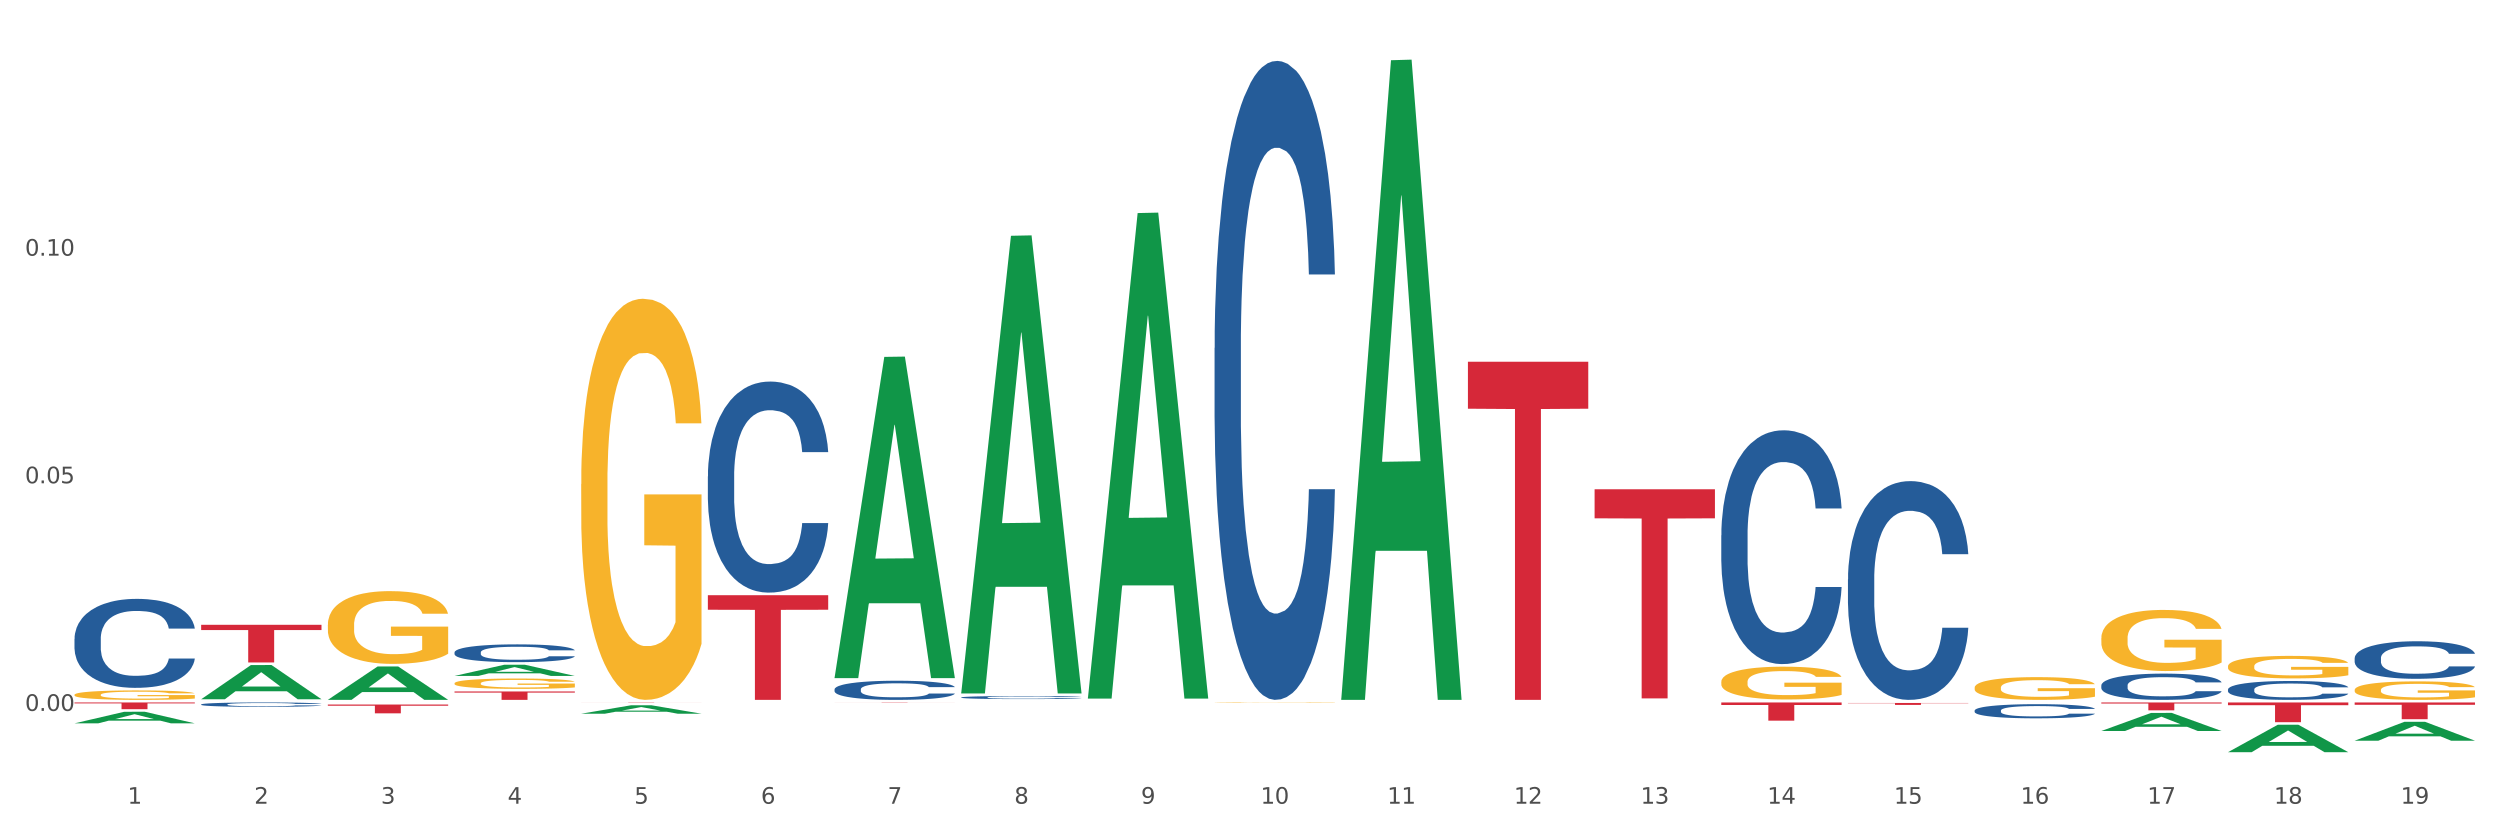 <?xml version="1.0" encoding="utf-8" standalone="no"?>
<!DOCTYPE svg PUBLIC "-//W3C//DTD SVG 1.1//EN"
  "http://www.w3.org/Graphics/SVG/1.1/DTD/svg11.dtd">
<svg xmlns:xlink="http://www.w3.org/1999/xlink" width="1080pt" height="360pt" viewBox="0 0 1080 360" xmlns="http://www.w3.org/2000/svg" version="1.1">
 <rect x="0" y="0" width="1080" height="360" fill="#333333" stroke="none"/>
 <defs>
  <style type="text/css">*{stroke-linejoin: round; stroke-linecap: butt}</style>
 </defs>
 <g id="figure_1">
  <g id="patch_1">
   <path d="M 0 360 
L 1080 360 
L 1080 0 
L 0 0 
z
" style="fill: #ffffff; stroke: #ffffff; stroke-linejoin: miter"/>
  </g>
  <g id="axes_1">
   <g id="matplotlib.axis_1">
    <g id="xtick_1">
     <g id="text_1">
      <!-- 1 -->
      <g style="fill: #4d4d4d" transform="translate(55.115 347.204) scale(0.096 -0.096)">
       <defs>
        <path id="DejaVuSans-31" d="M 794 531 
L 1825 531 
L 1825 4091 
L 703 3866 
L 703 4441 
L 1819 4666 
L 2450 4666 
L 2450 531 
L 3481 531 
L 3481 0 
L 794 0 
L 794 531 
z
" transform="scale(0.016)"/>
       </defs>
       <use xlink:href="#DejaVuSans-31"/>
      </g>
     </g>
    </g>
    <g id="xtick_2">
     <g id="text_2">
      <!-- 2 -->
      <g style="fill: #4d4d4d" transform="translate(109.839 347.204) scale(0.096 -0.096)">
       <defs>
        <path id="DejaVuSans-32" d="M 1228 531 
L 3431 531 
L 3431 0 
L 469 0 
L 469 531 
Q 828 903 1448 1529 
Q 2069 2156 2228 2338 
Q 2531 2678 2651 2914 
Q 2772 3150 2772 3378 
Q 2772 3750 2511 3984 
Q 2250 4219 1831 4219 
Q 1534 4219 1204 4116 
Q 875 4013 500 3803 
L 500 4441 
Q 881 4594 1212 4672 
Q 1544 4750 1819 4750 
Q 2544 4750 2975 4387 
Q 3406 4025 3406 3419 
Q 3406 3131 3298 2873 
Q 3191 2616 2906 2266 
Q 2828 2175 2409 1742 
Q 1991 1309 1228 531 
z
" transform="scale(0.016)"/>
       </defs>
       <use xlink:href="#DejaVuSans-32"/>
      </g>
     </g>
    </g>
    <g id="xtick_3">
     <g id="text_3">
      <!-- 3 -->
      <g style="fill: #4d4d4d" transform="translate(164.564 347.204) scale(0.096 -0.096)">
       <defs>
        <path id="DejaVuSans-33" d="M 2597 2516 
Q 3050 2419 3304 2112 
Q 3559 1806 3559 1356 
Q 3559 666 3084 287 
Q 2609 -91 1734 -91 
Q 1441 -91 1130 -33 
Q 819 25 488 141 
L 488 750 
Q 750 597 1062 519 
Q 1375 441 1716 441 
Q 2309 441 2620 675 
Q 2931 909 2931 1356 
Q 2931 1769 2642 2001 
Q 2353 2234 1838 2234 
L 1294 2234 
L 1294 2753 
L 1863 2753 
Q 2328 2753 2575 2939 
Q 2822 3125 2822 3475 
Q 2822 3834 2567 4026 
Q 2313 4219 1838 4219 
Q 1578 4219 1281 4162 
Q 984 4106 628 3988 
L 628 4550 
Q 988 4650 1302 4700 
Q 1616 4750 1894 4750 
Q 2613 4750 3031 4423 
Q 3450 4097 3450 3541 
Q 3450 3153 3228 2886 
Q 3006 2619 2597 2516 
z
" transform="scale(0.016)"/>
       </defs>
       <use xlink:href="#DejaVuSans-33"/>
      </g>
     </g>
    </g>
    <g id="xtick_4">
     <g id="text_4">
      <!-- 4 -->
      <g style="fill: #4d4d4d" transform="translate(219.288 347.204) scale(0.096 -0.096)">
       <defs>
        <path id="DejaVuSans-34" d="M 2419 4116 
L 825 1625 
L 2419 1625 
L 2419 4116 
z
M 2253 4666 
L 3047 4666 
L 3047 1625 
L 3713 1625 
L 3713 1100 
L 3047 1100 
L 3047 0 
L 2419 0 
L 2419 1100 
L 313 1100 
L 313 1709 
L 2253 4666 
z
" transform="scale(0.016)"/>
       </defs>
       <use xlink:href="#DejaVuSans-34"/>
      </g>
     </g>
    </g>
    <g id="xtick_5">
     <g id="text_5">
      <!-- 5 -->
      <g style="fill: #4d4d4d" transform="translate(274.012 347.204) scale(0.096 -0.096)">
       <defs>
        <path id="DejaVuSans-35" d="M 691 4666 
L 3169 4666 
L 3169 4134 
L 1269 4134 
L 1269 2991 
Q 1406 3038 1543 3061 
Q 1681 3084 1819 3084 
Q 2600 3084 3056 2656 
Q 3513 2228 3513 1497 
Q 3513 744 3044 326 
Q 2575 -91 1722 -91 
Q 1428 -91 1123 -41 
Q 819 9 494 109 
L 494 744 
Q 775 591 1075 516 
Q 1375 441 1709 441 
Q 2250 441 2565 725 
Q 2881 1009 2881 1497 
Q 2881 1984 2565 2268 
Q 2250 2553 1709 2553 
Q 1456 2553 1204 2497 
Q 953 2441 691 2322 
L 691 4666 
z
" transform="scale(0.016)"/>
       </defs>
       <use xlink:href="#DejaVuSans-35"/>
      </g>
     </g>
    </g>
    <g id="xtick_6">
     <g id="text_6">
      <!-- 6 -->
      <g style="fill: #4d4d4d" transform="translate(328.736 347.204) scale(0.096 -0.096)">
       <defs>
        <path id="DejaVuSans-36" d="M 2113 2584 
Q 1688 2584 1439 2293 
Q 1191 2003 1191 1497 
Q 1191 994 1439 701 
Q 1688 409 2113 409 
Q 2538 409 2786 701 
Q 3034 994 3034 1497 
Q 3034 2003 2786 2293 
Q 2538 2584 2113 2584 
z
M 3366 4563 
L 3366 3988 
Q 3128 4100 2886 4159 
Q 2644 4219 2406 4219 
Q 1781 4219 1451 3797 
Q 1122 3375 1075 2522 
Q 1259 2794 1537 2939 
Q 1816 3084 2150 3084 
Q 2853 3084 3261 2657 
Q 3669 2231 3669 1497 
Q 3669 778 3244 343 
Q 2819 -91 2113 -91 
Q 1303 -91 875 529 
Q 447 1150 447 2328 
Q 447 3434 972 4092 
Q 1497 4750 2381 4750 
Q 2619 4750 2861 4703 
Q 3103 4656 3366 4563 
z
" transform="scale(0.016)"/>
       </defs>
       <use xlink:href="#DejaVuSans-36"/>
      </g>
     </g>
    </g>
    <g id="xtick_7">
     <g id="text_7">
      <!-- 7 -->
      <g style="fill: #4d4d4d" transform="translate(383.461 347.204) scale(0.096 -0.096)">
       <defs>
        <path id="DejaVuSans-37" d="M 525 4666 
L 3525 4666 
L 3525 4397 
L 1831 0 
L 1172 0 
L 2766 4134 
L 525 4134 
L 525 4666 
z
" transform="scale(0.016)"/>
       </defs>
       <use xlink:href="#DejaVuSans-37"/>
      </g>
     </g>
    </g>
    <g id="xtick_8">
     <g id="text_8">
      <!-- 8 -->
      <g style="fill: #4d4d4d" transform="translate(438.185 347.204) scale(0.096 -0.096)">
       <defs>
        <path id="DejaVuSans-38" d="M 2034 2216 
Q 1584 2216 1326 1975 
Q 1069 1734 1069 1313 
Q 1069 891 1326 650 
Q 1584 409 2034 409 
Q 2484 409 2743 651 
Q 3003 894 3003 1313 
Q 3003 1734 2745 1975 
Q 2488 2216 2034 2216 
z
M 1403 2484 
Q 997 2584 770 2862 
Q 544 3141 544 3541 
Q 544 4100 942 4425 
Q 1341 4750 2034 4750 
Q 2731 4750 3128 4425 
Q 3525 4100 3525 3541 
Q 3525 3141 3298 2862 
Q 3072 2584 2669 2484 
Q 3125 2378 3379 2068 
Q 3634 1759 3634 1313 
Q 3634 634 3220 271 
Q 2806 -91 2034 -91 
Q 1263 -91 848 271 
Q 434 634 434 1313 
Q 434 1759 690 2068 
Q 947 2378 1403 2484 
z
M 1172 3481 
Q 1172 3119 1398 2916 
Q 1625 2713 2034 2713 
Q 2441 2713 2670 2916 
Q 2900 3119 2900 3481 
Q 2900 3844 2670 4047 
Q 2441 4250 2034 4250 
Q 1625 4250 1398 4047 
Q 1172 3844 1172 3481 
z
" transform="scale(0.016)"/>
       </defs>
       <use xlink:href="#DejaVuSans-38"/>
      </g>
     </g>
    </g>
    <g id="xtick_9">
     <g id="text_9">
      <!-- 9 -->
      <g style="fill: #4d4d4d" transform="translate(492.909 347.204) scale(0.096 -0.096)">
       <defs>
        <path id="DejaVuSans-39" d="M 703 97 
L 703 672 
Q 941 559 1184 500 
Q 1428 441 1663 441 
Q 2288 441 2617 861 
Q 2947 1281 2994 2138 
Q 2813 1869 2534 1725 
Q 2256 1581 1919 1581 
Q 1219 1581 811 2004 
Q 403 2428 403 3163 
Q 403 3881 828 4315 
Q 1253 4750 1959 4750 
Q 2769 4750 3195 4129 
Q 3622 3509 3622 2328 
Q 3622 1225 3098 567 
Q 2575 -91 1691 -91 
Q 1453 -91 1209 -44 
Q 966 3 703 97 
z
M 1959 2075 
Q 2384 2075 2632 2365 
Q 2881 2656 2881 3163 
Q 2881 3666 2632 3958 
Q 2384 4250 1959 4250 
Q 1534 4250 1286 3958 
Q 1038 3666 1038 3163 
Q 1038 2656 1286 2365 
Q 1534 2075 1959 2075 
z
" transform="scale(0.016)"/>
       </defs>
       <use xlink:href="#DejaVuSans-39"/>
      </g>
     </g>
    </g>
    <g id="xtick_10">
     <g id="text_10">
      <!-- 10 -->
      <g style="fill: #4d4d4d" transform="translate(544.58 347.204) scale(0.096 -0.096)">
       <defs>
        <path id="DejaVuSans-30" d="M 2034 4250 
Q 1547 4250 1301 3770 
Q 1056 3291 1056 2328 
Q 1056 1369 1301 889 
Q 1547 409 2034 409 
Q 2525 409 2770 889 
Q 3016 1369 3016 2328 
Q 3016 3291 2770 3770 
Q 2525 4250 2034 4250 
z
M 2034 4750 
Q 2819 4750 3233 4129 
Q 3647 3509 3647 2328 
Q 3647 1150 3233 529 
Q 2819 -91 2034 -91 
Q 1250 -91 836 529 
Q 422 1150 422 2328 
Q 422 3509 836 4129 
Q 1250 4750 2034 4750 
z
" transform="scale(0.016)"/>
       </defs>
       <use xlink:href="#DejaVuSans-31"/>
       <use xlink:href="#DejaVuSans-30" transform="translate(63.623 0)"/>
      </g>
     </g>
    </g>
    <g id="xtick_11">
     <g id="text_11">
      <!-- 11 -->
      <g style="fill: #4d4d4d" transform="translate(599.304 347.204) scale(0.096 -0.096)">
       <use xlink:href="#DejaVuSans-31"/>
       <use xlink:href="#DejaVuSans-31" transform="translate(63.623 0)"/>
      </g>
     </g>
    </g>
    <g id="xtick_12">
     <g id="text_12">
      <!-- 12 -->
      <g style="fill: #4d4d4d" transform="translate(654.028 347.204) scale(0.096 -0.096)">
       <use xlink:href="#DejaVuSans-31"/>
       <use xlink:href="#DejaVuSans-32" transform="translate(63.623 0)"/>
      </g>
     </g>
    </g>
    <g id="xtick_13">
     <g id="text_13">
      <!-- 13 -->
      <g style="fill: #4d4d4d" transform="translate(708.752 347.204) scale(0.096 -0.096)">
       <use xlink:href="#DejaVuSans-31"/>
       <use xlink:href="#DejaVuSans-33" transform="translate(63.623 0)"/>
      </g>
     </g>
    </g>
    <g id="xtick_14">
     <g id="text_14">
      <!-- 14 -->
      <g style="fill: #4d4d4d" transform="translate(763.477 347.204) scale(0.096 -0.096)">
       <use xlink:href="#DejaVuSans-31"/>
       <use xlink:href="#DejaVuSans-34" transform="translate(63.623 0)"/>
      </g>
     </g>
    </g>
    <g id="xtick_15">
     <g id="text_15">
      <!-- 15 -->
      <g style="fill: #4d4d4d" transform="translate(818.201 347.204) scale(0.096 -0.096)">
       <use xlink:href="#DejaVuSans-31"/>
       <use xlink:href="#DejaVuSans-35" transform="translate(63.623 0)"/>
      </g>
     </g>
    </g>
    <g id="xtick_16">
     <g id="text_16">
      <!-- 16 -->
      <g style="fill: #4d4d4d" transform="translate(872.925 347.204) scale(0.096 -0.096)">
       <use xlink:href="#DejaVuSans-31"/>
       <use xlink:href="#DejaVuSans-36" transform="translate(63.623 0)"/>
      </g>
     </g>
    </g>
    <g id="xtick_17">
     <g id="text_17">
      <!-- 17 -->
      <g style="fill: #4d4d4d" transform="translate(927.649 347.204) scale(0.096 -0.096)">
       <use xlink:href="#DejaVuSans-31"/>
       <use xlink:href="#DejaVuSans-37" transform="translate(63.623 0)"/>
      </g>
     </g>
    </g>
    <g id="xtick_18">
     <g id="text_18">
      <!-- 18 -->
      <g style="fill: #4d4d4d" transform="translate(982.374 347.204) scale(0.096 -0.096)">
       <use xlink:href="#DejaVuSans-31"/>
       <use xlink:href="#DejaVuSans-38" transform="translate(63.623 0)"/>
      </g>
     </g>
    </g>
    <g id="xtick_19">
     <g id="text_19">
      <!-- 19 -->
      <g style="fill: #4d4d4d" transform="translate(1037.098 347.204) scale(0.096 -0.096)">
       <use xlink:href="#DejaVuSans-31"/>
       <use xlink:href="#DejaVuSans-39" transform="translate(63.623 0)"/>
      </g>
     </g>
    </g>
    <g id="xtick_20"/>
    <g id="xtick_21"/>
    <g id="xtick_22"/>
    <g id="xtick_23"/>
    <g id="xtick_24"/>
    <g id="xtick_25"/>
    <g id="xtick_26"/>
    <g id="xtick_27"/>
    <g id="xtick_28"/>
    <g id="xtick_29"/>
    <g id="xtick_30"/>
    <g id="xtick_31"/>
    <g id="xtick_32"/>
    <g id="xtick_33"/>
    <g id="xtick_34"/>
    <g id="xtick_35"/>
    <g id="xtick_36"/>
    <g id="xtick_37"/>
   </g>
   <g id="matplotlib.axis_2">
    <g id="ytick_1">
     <g id="text_20">
      <!-- 0.00 -->
      <g style="fill: #4d4d4d" transform="translate(10.8 307.105) scale(0.096 -0.096)">
       <defs>
        <path id="DejaVuSans-2e" d="M 684 794 
L 1344 794 
L 1344 0 
L 684 0 
L 684 794 
z
" transform="scale(0.016)"/>
       </defs>
       <use xlink:href="#DejaVuSans-30"/>
       <use xlink:href="#DejaVuSans-2e" transform="translate(63.623 0)"/>
       <use xlink:href="#DejaVuSans-30" transform="translate(95.41 0)"/>
       <use xlink:href="#DejaVuSans-30" transform="translate(159.033 0)"/>
      </g>
     </g>
    </g>
    <g id="ytick_2">
     <g id="text_21">
      <!-- 0.05 -->
      <g style="fill: #4d4d4d" transform="translate(10.8 208.78) scale(0.096 -0.096)">
       <use xlink:href="#DejaVuSans-30"/>
       <use xlink:href="#DejaVuSans-2e" transform="translate(63.623 0)"/>
       <use xlink:href="#DejaVuSans-30" transform="translate(95.41 0)"/>
       <use xlink:href="#DejaVuSans-35" transform="translate(159.033 0)"/>
      </g>
     </g>
    </g>
    <g id="ytick_3">
     <g id="text_22">
      <!-- 0.10 -->
      <g style="fill: #4d4d4d" transform="translate(10.8 110.455) scale(0.096 -0.096)">
       <use xlink:href="#DejaVuSans-30"/>
       <use xlink:href="#DejaVuSans-2e" transform="translate(63.623 0)"/>
       <use xlink:href="#DejaVuSans-31" transform="translate(95.41 0)"/>
       <use xlink:href="#DejaVuSans-30" transform="translate(159.033 0)"/>
      </g>
     </g>
    </g>
    <g id="ytick_4"/>
    <g id="ytick_5"/>
    <g id="ytick_6"/>
   </g>
   <g id="PolyCollection_1">
    <path d="M 32.175 312.481 
L 32.229 312.476 
L 53.667 307.485 
L 62.564 307.481 
L 84.163 312.49 
L 73.873 312.49 
L 69.21 311.323 
L 47.075 311.323 
L 46.914 311.342 
L 42.412 312.49 
L 32.175 312.49 
L 32.175 312.481 
L 49.862 310.627 
L 66.423 310.623 
L 58.223 308.548 
L 58.115 308.539 
L 58.008 308.553 
L 49.808 310.623 
L 49.862 310.627 
L 32.175 312.481 
z
" clip-path="url(#p7b07e86925)" style="fill: #109648"/>
    <path d="M 86.899 302.054 
L 86.953 302.04 
L 108.391 287.304 
L 117.288 287.29 
L 138.887 302.082 
L 128.597 302.082 
L 123.934 298.637 
L 101.799 298.637 
L 101.638 298.693 
L 97.136 302.082 
L 86.899 302.082 
L 86.899 302.054 
L 104.586 296.582 
L 121.147 296.568 
L 112.947 290.443 
L 112.84 290.415 
L 112.733 290.457 
L 104.532 296.568 
L 104.586 296.582 
L 86.899 302.054 
z
" clip-path="url(#p7b07e86925)" style="fill: #109648"/>
    <path d="M 141.624 302.32 
L 141.677 302.306 
L 163.116 287.923 
L 172.012 287.91 
L 193.612 302.347 
L 183.321 302.347 
L 178.658 298.985 
L 156.523 298.985 
L 156.362 299.039 
L 151.86 302.347 
L 141.624 302.347 
L 141.624 302.32 
L 159.31 296.979 
L 175.871 296.965 
L 167.671 290.987 
L 167.564 290.96 
L 167.457 291 
L 159.257 296.965 
L 159.31 296.979 
L 141.624 302.32 
z
" clip-path="url(#p7b07e86925)" style="fill: #109648"/>
    <path d="M 524.693 303.551 
L 524.755 303.551 
L 524.755 303.544 
L 524.878 303.538 
L 525.491 303.524 
L 526.412 303.513 
L 527.087 303.507 
L 527.762 303.502 
L 528.56 303.497 
L 529.542 303.492 
L 531.322 303.484 
L 532.427 303.48 
L 533.778 303.476 
L 536.233 303.47 
L 538.013 303.467 
L 539.854 303.464 
L 542.862 303.461 
L 544.826 303.459 
L 546.913 303.458 
L 549.429 303.458 
L 551.332 303.457 
L 555.506 303.458 
L 559.066 303.46 
L 560.784 303.461 
L 562.994 303.463 
L 564.16 303.465 
L 566.063 303.468 
L 568.027 303.471 
L 569.377 303.475 
L 571.403 303.481 
L 572.937 303.487 
L 574.349 303.495 
L 575.086 303.5 
L 575.638 303.505 
L 576.129 303.511 
L 576.62 303.52 
L 565.572 303.52 
L 565.142 303.514 
L 564.467 303.508 
L 563.485 303.502 
L 562.626 303.498 
L 561.153 303.493 
L 559.802 303.49 
L 558.391 303.488 
L 556.672 303.486 
L 555.322 303.485 
L 553.419 303.485 
L 549.675 303.485 
L 547.158 303.486 
L 545.44 303.488 
L 544.335 303.49 
L 543.353 303.492 
L 542.248 303.494 
L 540.959 303.498 
L 540.038 303.502 
L 539.118 303.506 
L 538.381 303.511 
L 537.706 303.516 
L 537.153 303.521 
L 536.724 303.527 
L 536.355 303.534 
L 536.049 303.546 
L 536.049 303.571 
L 536.171 303.577 
L 536.478 303.584 
L 536.847 303.59 
L 537.46 303.597 
L 538.013 303.601 
L 539.056 303.608 
L 540.222 303.614 
L 541.143 303.617 
L 542.064 303.62 
L 543.66 303.624 
L 545.44 303.627 
L 546.974 303.629 
L 549.061 303.631 
L 550.473 303.632 
L 551.7 303.632 
L 554.708 303.632 
L 556.856 303.632 
L 559.25 303.631 
L 561.091 303.629 
L 562.626 303.627 
L 564.344 303.624 
L 565.449 303.62 
L 565.449 303.582 
L 551.946 303.582 
L 551.946 303.556 
L 576.682 303.556 
L 576.682 303.631 
L 575.638 303.635 
L 574.472 303.639 
L 573.244 303.642 
L 571.403 303.646 
L 569.193 303.649 
L 567.229 303.652 
L 565.142 303.654 
L 562.687 303.656 
L 559.495 303.658 
L 557.531 303.659 
L 555.076 303.659 
L 552.191 303.66 
L 549.675 303.659 
L 547.22 303.658 
L 544.642 303.657 
L 542.125 303.654 
L 540.222 303.652 
L 538.32 303.649 
L 536.294 303.645 
L 534.698 303.641 
L 533.471 303.638 
L 532.12 303.634 
L 530.647 303.628 
L 529.542 303.623 
L 528.56 303.618 
L 527.517 303.611 
L 526.78 303.606 
L 526.044 303.598 
L 525.614 303.593 
L 525.123 303.585 
L 524.755 303.573 
L 524.693 303.551 
z
" clip-path="url(#p7b07e86925)" style="fill: #f7b32b"/>
    <path d="M 141.624 269.89 
L 141.685 269.861 
L 141.685 268.827 
L 141.808 267.937 
L 142.421 265.784 
L 143.342 264.004 
L 144.017 263.057 
L 144.693 262.282 
L 145.49 261.507 
L 146.472 260.703 
L 148.252 259.526 
L 149.357 258.923 
L 150.708 258.291 
L 153.163 257.373 
L 154.943 256.856 
L 156.784 256.425 
L 159.792 255.909 
L 161.756 255.679 
L 163.843 255.507 
L 166.359 255.392 
L 168.262 255.363 
L 172.436 255.449 
L 175.996 255.708 
L 177.714 255.909 
L 179.924 256.253 
L 181.09 256.483 
L 182.993 256.942 
L 184.957 257.545 
L 186.308 258.062 
L 188.333 259.038 
L 189.867 260.014 
L 191.279 261.22 
L 192.016 262.052 
L 192.568 262.827 
L 193.059 263.717 
L 193.55 265.124 
L 182.502 265.124 
L 182.072 264.119 
L 181.397 263.172 
L 180.415 262.253 
L 179.556 261.679 
L 178.083 260.961 
L 176.732 260.502 
L 175.321 260.157 
L 173.602 259.87 
L 172.252 259.727 
L 170.349 259.612 
L 166.605 259.641 
L 164.088 259.87 
L 162.37 260.157 
L 161.265 260.416 
L 160.283 260.703 
L 159.178 261.105 
L 157.889 261.708 
L 156.968 262.253 
L 156.048 262.942 
L 155.311 263.631 
L 154.636 264.435 
L 154.083 265.296 
L 153.654 266.186 
L 153.286 267.277 
L 152.979 269.086 
L 152.979 273.019 
L 153.101 273.909 
L 153.408 275.086 
L 153.777 275.976 
L 154.39 277.038 
L 154.943 277.756 
L 155.986 278.789 
L 157.152 279.65 
L 158.073 280.196 
L 158.994 280.655 
L 160.59 281.287 
L 162.37 281.804 
L 163.904 282.119 
L 165.991 282.406 
L 167.403 282.521 
L 168.63 282.579 
L 171.638 282.579 
L 173.786 282.493 
L 176.18 282.292 
L 178.021 282.033 
L 179.556 281.717 
L 181.274 281.201 
L 182.379 280.713 
L 182.379 274.713 
L 168.876 274.684 
L 168.876 270.693 
L 193.612 270.693 
L 193.612 282.406 
L 192.568 283.009 
L 191.402 283.555 
L 190.174 284.043 
L 188.333 284.646 
L 186.123 285.22 
L 184.159 285.622 
L 182.072 285.966 
L 179.617 286.282 
L 176.425 286.569 
L 174.461 286.684 
L 172.006 286.77 
L 169.121 286.799 
L 166.605 286.741 
L 164.15 286.598 
L 161.572 286.34 
L 159.055 285.966 
L 157.152 285.593 
L 155.25 285.134 
L 153.224 284.531 
L 151.628 283.957 
L 150.401 283.44 
L 149.05 282.78 
L 147.577 281.918 
L 146.472 281.143 
L 145.49 280.339 
L 144.447 279.306 
L 143.71 278.416 
L 142.974 277.296 
L 142.544 276.464 
L 142.053 275.172 
L 141.685 273.363 
L 141.624 269.89 
z
" clip-path="url(#p7b07e86925)" style="fill: #f7b32b"/>
    <path d="M 196.348 295.187 
L 196.409 295.183 
L 196.409 295.036 
L 196.532 294.909 
L 197.146 294.603 
L 198.066 294.35 
L 198.742 294.215 
L 199.417 294.105 
L 200.215 293.995 
L 201.197 293.881 
L 202.977 293.713 
L 204.082 293.628 
L 205.432 293.538 
L 207.887 293.407 
L 209.667 293.334 
L 211.508 293.272 
L 214.516 293.199 
L 216.48 293.166 
L 218.567 293.142 
L 221.084 293.126 
L 222.986 293.121 
L 227.16 293.134 
L 230.72 293.17 
L 232.439 293.199 
L 234.648 293.248 
L 235.815 293.281 
L 237.717 293.346 
L 239.681 293.432 
L 241.032 293.505 
L 243.057 293.644 
L 244.592 293.783 
L 246.003 293.954 
L 246.74 294.072 
L 247.292 294.183 
L 247.783 294.309 
L 248.275 294.509 
L 237.226 294.509 
L 236.797 294.366 
L 236.121 294.232 
L 235.139 294.101 
L 234.28 294.019 
L 232.807 293.917 
L 231.457 293.852 
L 230.045 293.803 
L 228.326 293.762 
L 226.976 293.742 
L 225.073 293.726 
L 221.329 293.73 
L 218.813 293.762 
L 217.094 293.803 
L 215.989 293.84 
L 215.007 293.881 
L 213.902 293.938 
L 212.613 294.024 
L 211.693 294.101 
L 210.772 294.199 
L 210.035 294.297 
L 209.36 294.411 
L 208.808 294.534 
L 208.378 294.66 
L 208.01 294.815 
L 207.703 295.072 
L 207.703 295.632 
L 207.826 295.758 
L 208.133 295.926 
L 208.501 296.052 
L 209.115 296.203 
L 209.667 296.305 
L 210.711 296.452 
L 211.877 296.574 
L 212.797 296.652 
L 213.718 296.717 
L 215.314 296.807 
L 217.094 296.881 
L 218.628 296.926 
L 220.715 296.966 
L 222.127 296.983 
L 223.355 296.991 
L 226.362 296.991 
L 228.51 296.979 
L 230.904 296.95 
L 232.746 296.913 
L 234.28 296.868 
L 235.999 296.795 
L 237.104 296.726 
L 237.104 295.872 
L 223.6 295.868 
L 223.6 295.301 
L 248.336 295.301 
L 248.336 296.966 
L 247.292 297.052 
L 246.126 297.13 
L 244.899 297.199 
L 243.057 297.285 
L 240.848 297.366 
L 238.884 297.423 
L 236.797 297.472 
L 234.341 297.517 
L 231.15 297.558 
L 229.186 297.574 
L 226.73 297.587 
L 223.846 297.591 
L 221.329 297.583 
L 218.874 297.562 
L 216.296 297.526 
L 213.779 297.472 
L 211.877 297.419 
L 209.974 297.354 
L 207.948 297.268 
L 206.353 297.187 
L 205.125 297.113 
L 203.775 297.019 
L 202.302 296.897 
L 201.197 296.787 
L 200.215 296.672 
L 199.171 296.526 
L 198.435 296.399 
L 197.698 296.24 
L 197.269 296.121 
L 196.777 295.938 
L 196.409 295.681 
L 196.348 295.187 
z
" clip-path="url(#p7b07e86925)" style="fill: #f7b32b"/>
    <path d="M 251.072 209.136 
L 251.133 208.978 
L 251.133 203.281 
L 251.256 198.375 
L 251.87 186.506 
L 252.791 176.694 
L 253.466 171.472 
L 254.141 167.199 
L 254.939 162.926 
L 255.921 158.495 
L 257.701 152.007 
L 258.806 148.683 
L 260.156 145.202 
L 262.611 140.138 
L 264.391 137.289 
L 266.233 134.915 
L 269.24 132.067 
L 271.204 130.801 
L 273.291 129.851 
L 275.808 129.218 
L 277.711 129.06 
L 281.884 129.535 
L 285.444 130.959 
L 287.163 132.067 
L 289.373 133.966 
L 290.539 135.232 
L 292.442 137.764 
L 294.406 141.087 
L 295.756 143.936 
L 297.782 149.316 
L 299.316 154.697 
L 300.728 161.344 
L 301.464 165.933 
L 302.017 170.206 
L 302.508 175.112 
L 302.999 182.866 
L 291.951 182.866 
L 291.521 177.327 
L 290.846 172.105 
L 289.864 167.041 
L 289.004 163.876 
L 287.531 159.919 
L 286.181 157.387 
L 284.769 155.488 
L 283.051 153.906 
L 281.7 153.115 
L 279.797 152.482 
L 276.053 152.64 
L 273.537 153.906 
L 271.818 155.488 
L 270.713 156.913 
L 269.731 158.495 
L 268.627 160.711 
L 267.338 164.034 
L 266.417 167.041 
L 265.496 170.839 
L 264.76 174.637 
L 264.084 179.068 
L 263.532 183.816 
L 263.102 188.721 
L 262.734 194.735 
L 262.427 204.705 
L 262.427 226.385 
L 262.55 231.291 
L 262.857 237.78 
L 263.225 242.685 
L 263.839 248.541 
L 264.391 252.497 
L 265.435 258.194 
L 266.601 262.942 
L 267.522 265.949 
L 268.442 268.481 
L 270.038 271.962 
L 271.818 274.811 
L 273.353 276.551 
L 275.44 278.134 
L 276.851 278.767 
L 278.079 279.084 
L 281.086 279.084 
L 283.235 278.609 
L 285.629 277.501 
L 287.47 276.077 
L 289.004 274.336 
L 290.723 271.487 
L 291.828 268.797 
L 291.828 235.722 
L 278.324 235.564 
L 278.324 213.567 
L 303.06 213.567 
L 303.06 278.134 
L 302.017 281.457 
L 300.851 284.464 
L 299.623 287.154 
L 297.782 290.478 
L 295.572 293.643 
L 293.608 295.858 
L 291.521 297.757 
L 289.066 299.498 
L 285.874 301.081 
L 283.91 301.714 
L 281.455 302.188 
L 278.57 302.347 
L 276.053 302.03 
L 273.598 301.239 
L 271.02 299.815 
L 268.504 297.757 
L 266.601 295.7 
L 264.698 293.168 
L 262.673 289.845 
L 261.077 286.68 
L 259.849 283.831 
L 258.499 280.191 
L 257.026 275.444 
L 255.921 271.171 
L 254.939 266.74 
L 253.896 261.043 
L 253.159 256.137 
L 252.422 249.965 
L 251.993 245.376 
L 251.502 238.254 
L 251.133 228.284 
L 251.072 209.136 
z
" clip-path="url(#p7b07e86925)" style="fill: #f7b32b"/>
    <path d="M 32.175 300.151 
L 32.236 300.147 
L 32.236 300.013 
L 32.359 299.897 
L 32.973 299.618 
L 33.894 299.387 
L 34.569 299.263 
L 35.244 299.163 
L 36.042 299.062 
L 37.024 298.958 
L 38.804 298.805 
L 39.909 298.727 
L 41.259 298.645 
L 43.714 298.525 
L 45.494 298.458 
L 47.336 298.402 
L 50.343 298.335 
L 52.307 298.305 
L 54.394 298.283 
L 56.911 298.268 
L 58.814 298.264 
L 62.987 298.276 
L 66.547 298.309 
L 68.266 298.335 
L 70.476 298.38 
L 71.642 298.41 
L 73.544 298.469 
L 75.509 298.548 
L 76.859 298.615 
L 78.884 298.742 
L 80.419 298.868 
L 81.831 299.025 
L 82.567 299.133 
L 83.12 299.234 
L 83.611 299.349 
L 84.102 299.532 
L 73.053 299.532 
L 72.624 299.401 
L 71.949 299.278 
L 70.967 299.159 
L 70.107 299.085 
L 68.634 298.991 
L 67.284 298.932 
L 65.872 298.887 
L 64.153 298.85 
L 62.803 298.831 
L 60.9 298.816 
L 57.156 298.82 
L 54.64 298.85 
L 52.921 298.887 
L 51.816 298.921 
L 50.834 298.958 
L 49.729 299.01 
L 48.44 299.088 
L 47.52 299.159 
L 46.599 299.249 
L 45.863 299.338 
L 45.187 299.442 
L 44.635 299.554 
L 44.205 299.67 
L 43.837 299.812 
L 43.53 300.046 
L 43.53 300.557 
L 43.653 300.673 
L 43.96 300.826 
L 44.328 300.941 
L 44.942 301.079 
L 45.494 301.172 
L 46.538 301.306 
L 47.704 301.418 
L 48.625 301.489 
L 49.545 301.549 
L 51.141 301.631 
L 52.921 301.698 
L 54.456 301.739 
L 56.542 301.776 
L 57.954 301.791 
L 59.182 301.799 
L 62.189 301.799 
L 64.338 301.787 
L 66.731 301.761 
L 68.573 301.728 
L 70.107 301.687 
L 71.826 301.62 
L 72.931 301.556 
L 72.931 300.777 
L 59.427 300.773 
L 59.427 300.255 
L 84.163 300.255 
L 84.163 301.776 
L 83.12 301.855 
L 81.953 301.925 
L 80.726 301.989 
L 78.884 302.067 
L 76.675 302.142 
L 74.711 302.194 
L 72.624 302.239 
L 70.169 302.28 
L 66.977 302.317 
L 65.013 302.332 
L 62.558 302.343 
L 59.673 302.347 
L 57.156 302.339 
L 54.701 302.321 
L 52.123 302.287 
L 49.607 302.239 
L 47.704 302.19 
L 45.801 302.13 
L 43.776 302.052 
L 42.18 301.978 
L 40.952 301.91 
L 39.602 301.825 
L 38.129 301.713 
L 37.024 301.612 
L 36.042 301.508 
L 34.998 301.374 
L 34.262 301.258 
L 33.525 301.113 
L 33.096 301.005 
L 32.605 300.837 
L 32.236 300.602 
L 32.175 300.151 
z
" clip-path="url(#p7b07e86925)" style="fill: #f7b32b"/>
    <path d="M 962.488 287.839 
L 962.549 287.83 
L 962.549 287.51 
L 962.672 287.234 
L 963.286 286.567 
L 964.206 286.016 
L 964.881 285.722 
L 965.557 285.482 
L 966.355 285.242 
L 967.337 284.993 
L 969.117 284.629 
L 970.221 284.442 
L 971.572 284.246 
L 974.027 283.962 
L 975.807 283.802 
L 977.648 283.668 
L 980.656 283.508 
L 982.62 283.437 
L 984.707 283.384 
L 987.223 283.348 
L 989.126 283.339 
L 993.3 283.366 
L 996.86 283.446 
L 998.579 283.508 
L 1000.788 283.615 
L 1001.954 283.686 
L 1003.857 283.829 
L 1005.821 284.015 
L 1007.172 284.175 
L 1009.197 284.478 
L 1010.732 284.78 
L 1012.143 285.153 
L 1012.88 285.411 
L 1013.432 285.651 
L 1013.923 285.927 
L 1014.414 286.363 
L 1003.366 286.363 
L 1002.936 286.051 
L 1002.261 285.758 
L 1001.279 285.473 
L 1000.42 285.296 
L 998.947 285.073 
L 997.596 284.931 
L 996.185 284.824 
L 994.466 284.735 
L 993.116 284.691 
L 991.213 284.655 
L 987.469 284.664 
L 984.952 284.735 
L 983.234 284.824 
L 982.129 284.904 
L 981.147 284.993 
L 980.042 285.118 
L 978.753 285.305 
L 977.832 285.473 
L 976.912 285.687 
L 976.175 285.9 
L 975.5 286.149 
L 974.948 286.416 
L 974.518 286.692 
L 974.15 287.03 
L 973.843 287.59 
L 973.843 288.808 
L 973.966 289.084 
L 974.272 289.448 
L 974.641 289.724 
L 975.255 290.053 
L 975.807 290.275 
L 976.85 290.595 
L 978.017 290.862 
L 978.937 291.031 
L 979.858 291.173 
L 981.454 291.369 
L 983.234 291.529 
L 984.768 291.627 
L 986.855 291.716 
L 988.267 291.751 
L 989.494 291.769 
L 992.502 291.769 
L 994.65 291.742 
L 997.044 291.68 
L 998.885 291.6 
L 1000.42 291.502 
L 1002.139 291.342 
L 1003.243 291.191 
L 1003.243 289.333 
L 989.74 289.324 
L 989.74 288.088 
L 1014.476 288.088 
L 1014.476 291.716 
L 1013.432 291.902 
L 1012.266 292.071 
L 1011.038 292.222 
L 1009.197 292.409 
L 1006.987 292.587 
L 1005.023 292.711 
L 1002.936 292.818 
L 1000.481 292.916 
L 997.29 293.005 
L 995.325 293.04 
L 992.87 293.067 
L 989.985 293.076 
L 987.469 293.058 
L 985.014 293.014 
L 982.436 292.934 
L 979.919 292.818 
L 978.017 292.703 
L 976.114 292.56 
L 974.088 292.374 
L 972.492 292.196 
L 971.265 292.036 
L 969.915 291.831 
L 968.441 291.564 
L 967.337 291.324 
L 966.355 291.075 
L 965.311 290.755 
L 964.575 290.48 
L 963.838 290.133 
L 963.408 289.875 
L 962.917 289.475 
L 962.549 288.915 
L 962.488 287.839 
z
" clip-path="url(#p7b07e86925)" style="fill: #f7b32b"/>
    <path d="M 907.763 275.687 
L 907.825 275.663 
L 907.825 274.795 
L 907.948 274.047 
L 908.561 272.239 
L 909.482 270.744 
L 910.157 269.948 
L 910.832 269.297 
L 911.63 268.646 
L 912.612 267.971 
L 914.392 266.982 
L 915.497 266.476 
L 916.847 265.945 
L 919.303 265.173 
L 921.083 264.739 
L 922.924 264.378 
L 925.932 263.944 
L 927.896 263.751 
L 929.983 263.606 
L 932.499 263.51 
L 934.402 263.486 
L 938.576 263.558 
L 942.136 263.775 
L 943.854 263.944 
L 946.064 264.233 
L 947.23 264.426 
L 949.133 264.812 
L 951.097 265.318 
L 952.447 265.752 
L 954.473 266.572 
L 956.007 267.392 
L 957.419 268.405 
L 958.156 269.104 
L 958.708 269.755 
L 959.199 270.503 
L 959.69 271.684 
L 948.642 271.684 
L 948.212 270.84 
L 947.537 270.044 
L 946.555 269.273 
L 945.696 268.791 
L 944.223 268.188 
L 942.872 267.802 
L 941.46 267.513 
L 939.742 267.271 
L 938.392 267.151 
L 936.489 267.054 
L 932.745 267.078 
L 930.228 267.271 
L 928.51 267.513 
L 927.405 267.73 
L 926.423 267.971 
L 925.318 268.308 
L 924.029 268.815 
L 923.108 269.273 
L 922.187 269.852 
L 921.451 270.43 
L 920.776 271.105 
L 920.223 271.829 
L 919.794 272.576 
L 919.425 273.493 
L 919.119 275.012 
L 919.119 278.315 
L 919.241 279.063 
L 919.548 280.052 
L 919.916 280.799 
L 920.53 281.691 
L 921.083 282.294 
L 922.126 283.162 
L 923.292 283.886 
L 924.213 284.344 
L 925.134 284.73 
L 926.73 285.26 
L 928.51 285.694 
L 930.044 285.959 
L 932.131 286.201 
L 933.543 286.297 
L 934.77 286.345 
L 937.778 286.345 
L 939.926 286.273 
L 942.32 286.104 
L 944.161 285.887 
L 945.696 285.622 
L 947.414 285.188 
L 948.519 284.778 
L 948.519 279.738 
L 935.016 279.714 
L 935.016 276.362 
L 959.751 276.362 
L 959.751 286.201 
L 958.708 286.707 
L 957.542 287.165 
L 956.314 287.575 
L 954.473 288.081 
L 952.263 288.564 
L 950.299 288.901 
L 948.212 289.191 
L 945.757 289.456 
L 942.565 289.697 
L 940.601 289.794 
L 938.146 289.866 
L 935.261 289.89 
L 932.745 289.842 
L 930.29 289.721 
L 927.712 289.504 
L 925.195 289.191 
L 923.292 288.877 
L 921.39 288.491 
L 919.364 287.985 
L 917.768 287.503 
L 916.541 287.069 
L 915.19 286.514 
L 913.717 285.791 
L 912.612 285.14 
L 911.63 284.464 
L 910.587 283.596 
L 909.85 282.849 
L 909.114 281.908 
L 908.684 281.209 
L 908.193 280.124 
L 907.825 278.605 
L 907.763 275.687 
z
" clip-path="url(#p7b07e86925)" style="fill: #f7b32b"/>
    <path d="M 853.039 297.06 
L 853.1 297.051 
L 853.1 296.728 
L 853.223 296.449 
L 853.837 295.776 
L 854.758 295.22 
L 855.433 294.923 
L 856.108 294.681 
L 856.906 294.439 
L 857.888 294.187 
L 859.668 293.819 
L 860.773 293.631 
L 862.123 293.433 
L 864.578 293.146 
L 866.358 292.985 
L 868.2 292.85 
L 871.207 292.688 
L 873.171 292.617 
L 875.258 292.563 
L 877.775 292.527 
L 879.678 292.518 
L 883.851 292.545 
L 887.411 292.626 
L 889.13 292.688 
L 891.34 292.796 
L 892.506 292.868 
L 894.409 293.011 
L 896.373 293.2 
L 897.723 293.362 
L 899.749 293.667 
L 901.283 293.972 
L 902.695 294.349 
L 903.431 294.609 
L 903.984 294.852 
L 904.475 295.13 
L 904.966 295.57 
L 893.918 295.57 
L 893.488 295.256 
L 892.813 294.959 
L 891.831 294.672 
L 890.971 294.493 
L 889.498 294.268 
L 888.148 294.125 
L 886.736 294.017 
L 885.018 293.927 
L 883.667 293.882 
L 881.765 293.846 
L 878.02 293.855 
L 875.504 293.927 
L 873.785 294.017 
L 872.68 294.098 
L 871.698 294.187 
L 870.594 294.313 
L 869.305 294.502 
L 868.384 294.672 
L 867.463 294.887 
L 866.727 295.103 
L 866.051 295.354 
L 865.499 295.624 
L 865.069 295.902 
L 864.701 296.243 
L 864.394 296.808 
L 864.394 298.038 
L 864.517 298.316 
L 864.824 298.684 
L 865.192 298.963 
L 865.806 299.295 
L 866.358 299.519 
L 867.402 299.842 
L 868.568 300.112 
L 869.489 300.282 
L 870.409 300.426 
L 872.005 300.623 
L 873.785 300.785 
L 875.32 300.884 
L 877.407 300.973 
L 878.818 301.009 
L 880.046 301.027 
L 883.053 301.027 
L 885.202 301 
L 887.596 300.937 
L 889.437 300.857 
L 890.971 300.758 
L 892.69 300.596 
L 893.795 300.444 
L 893.795 298.568 
L 880.291 298.559 
L 880.291 297.311 
L 905.027 297.311 
L 905.027 300.973 
L 903.984 301.162 
L 902.818 301.332 
L 901.59 301.485 
L 899.749 301.673 
L 897.539 301.853 
L 895.575 301.979 
L 893.488 302.086 
L 891.033 302.185 
L 887.841 302.275 
L 885.877 302.311 
L 883.422 302.338 
L 880.537 302.347 
L 878.02 302.329 
L 875.565 302.284 
L 872.987 302.203 
L 870.471 302.086 
L 868.568 301.97 
L 866.665 301.826 
L 864.64 301.638 
L 863.044 301.458 
L 861.816 301.296 
L 860.466 301.09 
L 858.993 300.821 
L 857.888 300.578 
L 856.906 300.327 
L 855.863 300.004 
L 855.126 299.726 
L 854.389 299.376 
L 853.96 299.115 
L 853.469 298.711 
L 853.1 298.146 
L 853.039 297.06 
z
" clip-path="url(#p7b07e86925)" style="fill: #f7b32b"/>
    <path d="M 1017.212 298.049 
L 1017.273 298.042 
L 1017.273 297.779 
L 1017.396 297.553 
L 1018.01 297.006 
L 1018.931 296.554 
L 1019.606 296.313 
L 1020.281 296.116 
L 1021.079 295.919 
L 1022.061 295.715 
L 1023.841 295.415 
L 1024.946 295.262 
L 1026.296 295.102 
L 1028.751 294.868 
L 1030.531 294.737 
L 1032.373 294.627 
L 1035.38 294.496 
L 1037.344 294.438 
L 1039.431 294.394 
L 1041.948 294.365 
L 1043.85 294.358 
L 1048.024 294.379 
L 1051.584 294.445 
L 1053.303 294.496 
L 1055.512 294.584 
L 1056.679 294.642 
L 1058.581 294.759 
L 1060.546 294.912 
L 1061.896 295.043 
L 1063.921 295.291 
L 1065.456 295.539 
L 1066.868 295.846 
L 1067.604 296.057 
L 1068.157 296.254 
L 1068.648 296.481 
L 1069.139 296.838 
L 1058.09 296.838 
L 1057.661 296.583 
L 1056.986 296.342 
L 1056.004 296.109 
L 1055.144 295.963 
L 1053.671 295.78 
L 1052.321 295.663 
L 1050.909 295.576 
L 1049.19 295.503 
L 1047.84 295.466 
L 1045.937 295.437 
L 1042.193 295.445 
L 1039.677 295.503 
L 1037.958 295.576 
L 1036.853 295.642 
L 1035.871 295.715 
L 1034.766 295.817 
L 1033.477 295.97 
L 1032.557 296.109 
L 1031.636 296.284 
L 1030.899 296.459 
L 1030.224 296.663 
L 1029.672 296.882 
L 1029.242 297.108 
L 1028.874 297.385 
L 1028.567 297.845 
L 1028.567 298.845 
L 1028.69 299.071 
L 1028.997 299.37 
L 1029.365 299.596 
L 1029.979 299.866 
L 1030.531 300.048 
L 1031.575 300.311 
L 1032.741 300.53 
L 1033.662 300.669 
L 1034.582 300.785 
L 1036.178 300.946 
L 1037.958 301.077 
L 1039.493 301.157 
L 1041.579 301.23 
L 1042.991 301.26 
L 1044.219 301.274 
L 1047.226 301.274 
L 1049.375 301.252 
L 1051.768 301.201 
L 1053.61 301.135 
L 1055.144 301.055 
L 1056.863 300.924 
L 1057.968 300.8 
L 1057.968 299.275 
L 1044.464 299.268 
L 1044.464 298.254 
L 1069.2 298.254 
L 1069.2 301.23 
L 1068.157 301.384 
L 1066.99 301.522 
L 1065.763 301.646 
L 1063.921 301.799 
L 1061.712 301.945 
L 1059.748 302.047 
L 1057.661 302.135 
L 1055.206 302.215 
L 1052.014 302.288 
L 1050.05 302.317 
L 1047.595 302.339 
L 1044.71 302.347 
L 1042.193 302.332 
L 1039.738 302.296 
L 1037.16 302.23 
L 1034.644 302.135 
L 1032.741 302.04 
L 1030.838 301.923 
L 1028.813 301.77 
L 1027.217 301.624 
L 1025.989 301.493 
L 1024.639 301.325 
L 1023.166 301.106 
L 1022.061 300.909 
L 1021.079 300.705 
L 1020.035 300.442 
L 1019.299 300.216 
L 1018.562 299.932 
L 1018.133 299.72 
L 1017.642 299.392 
L 1017.273 298.932 
L 1017.212 298.049 
z
" clip-path="url(#p7b07e86925)" style="fill: #f7b32b"/>
    <path d="M 743.591 294.552 
L 743.652 294.539 
L 743.652 294.073 
L 743.775 293.672 
L 744.388 292.701 
L 745.309 291.899 
L 745.984 291.472 
L 746.66 291.123 
L 747.457 290.773 
L 748.44 290.411 
L 750.22 289.88 
L 751.324 289.609 
L 752.675 289.324 
L 755.13 288.91 
L 756.91 288.677 
L 758.751 288.483 
L 761.759 288.25 
L 763.723 288.146 
L 765.81 288.069 
L 768.326 288.017 
L 770.229 288.004 
L 774.403 288.043 
L 777.963 288.159 
L 779.681 288.25 
L 781.891 288.405 
L 783.057 288.509 
L 784.96 288.716 
L 786.924 288.987 
L 788.275 289.22 
L 790.3 289.66 
L 791.835 290.1 
L 793.246 290.644 
L 793.983 291.019 
L 794.535 291.368 
L 795.026 291.77 
L 795.517 292.404 
L 784.469 292.404 
L 784.039 291.951 
L 783.364 291.524 
L 782.382 291.11 
L 781.523 290.851 
L 780.05 290.527 
L 778.699 290.32 
L 777.288 290.165 
L 775.569 290.036 
L 774.219 289.971 
L 772.316 289.919 
L 768.572 289.932 
L 766.055 290.036 
L 764.337 290.165 
L 763.232 290.281 
L 762.25 290.411 
L 761.145 290.592 
L 759.856 290.864 
L 758.935 291.11 
L 758.015 291.42 
L 757.278 291.731 
L 756.603 292.093 
L 756.051 292.481 
L 755.621 292.883 
L 755.253 293.374 
L 754.946 294.19 
L 754.946 295.963 
L 755.068 296.364 
L 755.375 296.894 
L 755.744 297.295 
L 756.357 297.774 
L 756.91 298.098 
L 757.953 298.564 
L 759.119 298.952 
L 760.04 299.198 
L 760.961 299.405 
L 762.557 299.689 
L 764.337 299.922 
L 765.871 300.065 
L 767.958 300.194 
L 769.37 300.246 
L 770.597 300.272 
L 773.605 300.272 
L 775.753 300.233 
L 778.147 300.142 
L 779.988 300.026 
L 781.523 299.884 
L 783.241 299.651 
L 784.346 299.431 
L 784.346 296.726 
L 770.843 296.713 
L 770.843 294.914 
L 795.579 294.914 
L 795.579 300.194 
L 794.535 300.466 
L 793.369 300.712 
L 792.141 300.932 
L 790.3 301.204 
L 788.09 301.462 
L 786.126 301.644 
L 784.039 301.799 
L 781.584 301.941 
L 778.392 302.071 
L 776.428 302.122 
L 773.973 302.161 
L 771.088 302.174 
L 768.572 302.148 
L 766.117 302.084 
L 763.539 301.967 
L 761.022 301.799 
L 759.119 301.631 
L 757.217 301.424 
L 755.191 301.152 
L 753.595 300.893 
L 752.368 300.66 
L 751.017 300.362 
L 749.544 299.974 
L 748.44 299.625 
L 747.457 299.262 
L 746.414 298.797 
L 745.677 298.395 
L 744.941 297.891 
L 744.511 297.515 
L 744.02 296.933 
L 743.652 296.118 
L 743.591 294.552 
z
" clip-path="url(#p7b07e86925)" style="fill: #f7b32b"/>
    <path d="M 141.624 304.35 
L 193.612 304.35 
L 193.612 304.881 
L 173.161 304.885 
L 173.161 308.171 
L 161.951 308.171 
L 161.951 304.885 
L 141.624 304.881 
L 141.624 304.354 
L 141.624 304.35 
z
" clip-path="url(#p7b07e86925)" style="fill: #d62839"/>
    <path d="M 196.348 298.702 
L 248.336 298.702 
L 248.336 299.208 
L 227.886 299.212 
L 227.886 302.347 
L 216.675 302.347 
L 216.675 299.212 
L 196.348 299.208 
L 196.348 298.705 
L 196.348 298.702 
z
" clip-path="url(#p7b07e86925)" style="fill: #d62839"/>
    <path d="M 251.072 303.457 
L 303.06 303.457 
L 303.06 303.473 
L 282.61 303.474 
L 282.61 303.573 
L 271.399 303.573 
L 271.399 303.474 
L 251.072 303.473 
L 251.072 303.458 
L 251.072 303.457 
z
" clip-path="url(#p7b07e86925)" style="fill: #d62839"/>
    <path d="M 32.175 303.457 
L 84.163 303.457 
L 84.163 303.862 
L 63.713 303.865 
L 63.713 306.37 
L 52.502 306.37 
L 52.502 303.865 
L 32.175 303.862 
L 32.175 303.46 
L 32.175 303.457 
z
" clip-path="url(#p7b07e86925)" style="fill: #d62839"/>
    <path d="M 86.899 269.916 
L 138.887 269.916 
L 138.887 272.176 
L 118.437 272.191 
L 118.437 286.179 
L 107.226 286.179 
L 107.226 272.191 
L 86.899 272.176 
L 86.899 269.931 
L 86.899 269.916 
z
" clip-path="url(#p7b07e86925)" style="fill: #d62839"/>
    <path d="M 798.315 303.683 
L 850.303 303.683 
L 850.303 303.8 
L 829.853 303.801 
L 829.853 304.527 
L 818.642 304.527 
L 818.642 303.801 
L 798.315 303.8 
L 798.315 303.684 
L 798.315 303.683 
z
" clip-path="url(#p7b07e86925)" style="fill: #d62839"/>
    <path d="M 743.591 303.457 
L 795.579 303.457 
L 795.579 304.553 
L 775.128 304.561 
L 775.128 311.342 
L 763.918 311.342 
L 763.918 304.561 
L 743.591 304.553 
L 743.591 303.465 
L 743.591 303.457 
z
" clip-path="url(#p7b07e86925)" style="fill: #d62839"/>
    <path d="M 688.866 211.354 
L 740.854 211.354 
L 740.854 223.911 
L 720.404 223.995 
L 720.404 301.707 
L 709.193 301.707 
L 709.193 223.995 
L 688.866 223.911 
L 688.866 211.439 
L 688.866 211.354 
z
" clip-path="url(#p7b07e86925)" style="fill: #d62839"/>
    <path d="M 634.142 156.261 
L 686.13 156.261 
L 686.13 176.563 
L 665.68 176.7 
L 665.68 302.347 
L 654.469 302.347 
L 654.469 176.7 
L 634.142 176.563 
L 634.142 156.399 
L 634.142 156.261 
z
" clip-path="url(#p7b07e86925)" style="fill: #d62839"/>
    <path d="M 360.521 303.457 
L 412.509 303.457 
L 412.509 303.474 
L 392.058 303.474 
L 392.058 303.574 
L 380.848 303.574 
L 380.848 303.474 
L 360.521 303.474 
L 360.521 303.458 
L 360.521 303.457 
z
" clip-path="url(#p7b07e86925)" style="fill: #d62839"/>
    <path d="M 1017.212 303.457 
L 1069.2 303.457 
L 1069.2 304.464 
L 1048.75 304.471 
L 1048.75 310.699 
L 1037.539 310.699 
L 1037.539 304.471 
L 1017.212 304.464 
L 1017.212 303.464 
L 1017.212 303.457 
z
" clip-path="url(#p7b07e86925)" style="fill: #d62839"/>
    <path d="M 962.488 303.457 
L 1014.476 303.457 
L 1014.476 304.641 
L 994.025 304.649 
L 994.025 311.976 
L 982.815 311.976 
L 982.815 304.649 
L 962.488 304.641 
L 962.488 303.465 
L 962.488 303.457 
z
" clip-path="url(#p7b07e86925)" style="fill: #d62839"/>
    <path d="M 907.763 303.457 
L 959.751 303.457 
L 959.751 303.93 
L 939.301 303.934 
L 939.301 306.861 
L 928.09 306.861 
L 928.09 303.934 
L 907.763 303.93 
L 907.763 303.461 
L 907.763 303.457 
z
" clip-path="url(#p7b07e86925)" style="fill: #d62839"/>
    <path d="M 305.796 257.126 
L 357.784 257.126 
L 357.784 263.41 
L 337.334 263.453 
L 337.334 302.347 
L 326.123 302.347 
L 326.123 263.453 
L 305.796 263.41 
L 305.796 257.169 
L 305.796 257.126 
z
" clip-path="url(#p7b07e86925)" style="fill: #d62839"/>
    <path d="M 86.899 304.309 
L 86.961 304.307 
L 86.961 304.259 
L 87.145 304.193 
L 87.821 304.072 
L 88.681 303.98 
L 90.156 303.873 
L 90.955 303.828 
L 92 303.778 
L 94.151 303.696 
L 96.609 303.627 
L 98.329 303.589 
L 99.62 303.565 
L 102.508 303.521 
L 104.167 303.502 
L 105.888 303.487 
L 107.363 303.476 
L 109.821 303.464 
L 111.787 303.459 
L 114.061 303.457 
L 115.966 303.459 
L 118.485 303.466 
L 122.172 303.487 
L 123.586 303.499 
L 125.491 303.52 
L 127.457 303.547 
L 129.055 303.575 
L 130.899 303.615 
L 132.804 303.667 
L 134.647 303.733 
L 135.938 303.793 
L 136.982 303.857 
L 137.904 303.935 
L 138.58 304.02 
L 138.887 304.091 
L 127.642 304.091 
L 127.334 304.027 
L 126.72 303.958 
L 126.105 303.911 
L 125.429 303.873 
L 124.385 303.83 
L 123.463 303.802 
L 121.927 303.769 
L 120.513 303.748 
L 119.346 303.736 
L 117.932 303.726 
L 114.921 303.715 
L 112.77 303.715 
L 111.418 303.719 
L 109.759 303.727 
L 108.346 303.74 
L 106.687 303.76 
L 105.396 303.783 
L 104.106 303.812 
L 103.368 303.833 
L 102.262 303.871 
L 101.525 303.902 
L 100.542 303.956 
L 99.988 303.994 
L 99.005 304.093 
L 98.575 304.165 
L 98.391 304.215 
L 98.268 304.271 
L 98.268 304.541 
L 98.637 304.662 
L 98.944 304.714 
L 99.435 304.773 
L 100.357 304.849 
L 101.709 304.923 
L 103.122 304.977 
L 104.29 305.01 
L 105.396 305.034 
L 106.502 305.053 
L 107.854 305.07 
L 108.96 305.081 
L 110.62 305.091 
L 112.586 305.096 
L 114.122 305.096 
L 117.256 305.088 
L 118.67 305.079 
L 120.022 305.067 
L 121.497 305.048 
L 122.664 305.027 
L 123.34 305.012 
L 124.446 304.979 
L 125.307 304.944 
L 126.044 304.904 
L 126.536 304.87 
L 127.089 304.818 
L 127.519 304.759 
L 127.642 304.728 
L 138.887 304.728 
L 138.642 304.79 
L 138.211 304.851 
L 137.351 304.932 
L 136.675 304.979 
L 135.63 305.036 
L 134.524 305.084 
L 132.988 305.138 
L 131.575 305.178 
L 130.1 305.212 
L 128.502 305.243 
L 125.614 305.287 
L 124.569 305.299 
L 122.357 305.32 
L 120.636 305.332 
L 118.117 305.344 
L 115.536 305.351 
L 112.832 305.353 
L 110.435 305.349 
L 107.793 305.339 
L 106.134 305.328 
L 104.29 305.313 
L 102.139 305.288 
L 100.111 305.259 
L 98.206 305.224 
L 96.424 305.185 
L 94.765 305.14 
L 92.614 305.065 
L 91.017 304.993 
L 89.849 304.925 
L 89.05 304.868 
L 88.251 304.795 
L 87.821 304.745 
L 87.145 304.624 
L 86.899 304.511 
L 86.899 304.309 
z
" clip-path="url(#p7b07e86925)" style="fill: #255c99"/>
    <path d="M 360.521 297.791 
L 360.582 297.784 
L 360.582 297.572 
L 360.766 297.285 
L 361.442 296.756 
L 362.303 296.356 
L 363.778 295.888 
L 364.576 295.691 
L 365.621 295.472 
L 367.772 295.117 
L 370.23 294.815 
L 371.951 294.649 
L 373.241 294.543 
L 376.129 294.354 
L 377.789 294.271 
L 379.509 294.203 
L 380.984 294.158 
L 383.442 294.105 
L 385.409 294.082 
L 387.682 294.074 
L 389.587 294.082 
L 392.107 294.112 
L 395.794 294.203 
L 397.207 294.256 
L 399.112 294.346 
L 401.079 294.467 
L 402.676 294.588 
L 404.52 294.762 
L 406.425 294.989 
L 408.269 295.276 
L 409.559 295.54 
L 410.604 295.82 
L 411.525 296.16 
L 412.201 296.53 
L 412.509 296.839 
L 401.263 296.839 
L 400.956 296.56 
L 400.341 296.258 
L 399.727 296.054 
L 399.051 295.888 
L 398.006 295.699 
L 397.084 295.578 
L 395.548 295.434 
L 394.135 295.344 
L 392.967 295.291 
L 391.554 295.245 
L 388.543 295.2 
L 386.392 295.2 
L 385.04 295.215 
L 383.381 295.253 
L 381.967 295.306 
L 380.308 295.397 
L 379.018 295.495 
L 377.727 295.623 
L 376.99 295.714 
L 375.884 295.88 
L 375.146 296.016 
L 374.163 296.25 
L 373.61 296.416 
L 372.627 296.847 
L 372.196 297.164 
L 372.012 297.383 
L 371.889 297.625 
L 371.889 298.804 
L 372.258 299.332 
L 372.565 299.559 
L 373.057 299.816 
L 373.979 300.148 
L 375.33 300.473 
L 376.744 300.707 
L 377.911 300.851 
L 379.018 300.957 
L 380.124 301.04 
L 381.476 301.115 
L 382.582 301.161 
L 384.241 301.206 
L 386.207 301.229 
L 387.744 301.229 
L 390.878 301.191 
L 392.291 301.153 
L 393.643 301.1 
L 395.118 301.017 
L 396.285 300.926 
L 396.961 300.858 
L 398.068 300.715 
L 398.928 300.564 
L 399.665 300.39 
L 400.157 300.239 
L 400.71 300.012 
L 401.14 299.755 
L 401.263 299.619 
L 412.509 299.619 
L 412.263 299.891 
L 411.833 300.156 
L 410.972 300.511 
L 410.296 300.715 
L 409.252 300.964 
L 408.146 301.176 
L 406.609 301.41 
L 405.196 301.584 
L 403.721 301.735 
L 402.123 301.871 
L 399.235 302.06 
L 398.19 302.112 
L 395.978 302.203 
L 394.258 302.256 
L 391.738 302.309 
L 389.157 302.339 
L 386.453 302.347 
L 384.057 302.332 
L 381.414 302.286 
L 379.755 302.241 
L 377.911 302.173 
L 375.761 302.067 
L 373.733 301.939 
L 371.828 301.788 
L 370.046 301.614 
L 368.386 301.417 
L 366.236 301.093 
L 364.638 300.775 
L 363.47 300.481 
L 362.671 300.231 
L 361.873 299.914 
L 361.442 299.695 
L 360.766 299.166 
L 360.521 298.675 
L 360.521 297.791 
z
" clip-path="url(#p7b07e86925)" style="fill: #255c99"/>
    <path d="M 962.488 297.853 
L 962.549 297.846 
L 962.549 297.637 
L 962.733 297.354 
L 963.409 296.832 
L 964.27 296.437 
L 965.745 295.975 
L 966.543 295.781 
L 967.588 295.565 
L 969.739 295.215 
L 972.197 294.917 
L 973.918 294.753 
L 975.208 294.649 
L 978.096 294.463 
L 979.756 294.381 
L 981.476 294.313 
L 982.951 294.269 
L 985.409 294.217 
L 987.376 294.194 
L 989.649 294.187 
L 991.554 294.194 
L 994.074 294.224 
L 997.761 294.313 
L 999.174 294.366 
L 1001.079 294.455 
L 1003.046 294.574 
L 1004.643 294.694 
L 1006.487 294.865 
L 1008.392 295.088 
L 1010.236 295.372 
L 1011.526 295.632 
L 1012.571 295.908 
L 1013.492 296.244 
L 1014.168 296.609 
L 1014.476 296.914 
L 1003.23 296.914 
L 1002.923 296.638 
L 1002.308 296.34 
L 1001.694 296.139 
L 1001.018 295.975 
L 999.973 295.789 
L 999.051 295.67 
L 997.515 295.528 
L 996.102 295.439 
L 994.934 295.387 
L 993.521 295.342 
L 990.51 295.297 
L 988.359 295.297 
L 987.007 295.312 
L 985.348 295.349 
L 983.934 295.401 
L 982.275 295.491 
L 980.985 295.588 
L 979.694 295.714 
L 978.957 295.804 
L 977.851 295.968 
L 977.113 296.102 
L 976.13 296.333 
L 975.577 296.497 
L 974.594 296.922 
L 974.163 297.235 
L 973.979 297.451 
L 973.856 297.689 
L 973.856 298.852 
L 974.225 299.373 
L 974.532 299.597 
L 975.024 299.85 
L 975.946 300.178 
L 977.298 300.499 
L 978.711 300.73 
L 979.878 300.871 
L 980.985 300.975 
L 982.091 301.057 
L 983.443 301.132 
L 984.549 301.177 
L 986.208 301.221 
L 988.174 301.244 
L 989.711 301.244 
L 992.845 301.206 
L 994.258 301.169 
L 995.61 301.117 
L 997.085 301.035 
L 998.253 300.946 
L 998.928 300.879 
L 1000.035 300.737 
L 1000.895 300.588 
L 1001.632 300.417 
L 1002.124 300.268 
L 1002.677 300.044 
L 1003.107 299.791 
L 1003.23 299.656 
L 1014.476 299.656 
L 1014.23 299.925 
L 1013.8 300.186 
L 1012.939 300.536 
L 1012.263 300.737 
L 1011.219 300.983 
L 1010.113 301.192 
L 1008.576 301.423 
L 1007.163 301.594 
L 1005.688 301.743 
L 1004.09 301.877 
L 1001.202 302.063 
L 1000.158 302.116 
L 997.945 302.205 
L 996.225 302.257 
L 993.705 302.309 
L 991.124 302.339 
L 988.42 302.347 
L 986.024 302.332 
L 983.381 302.287 
L 981.722 302.242 
L 979.878 302.175 
L 977.728 302.071 
L 975.7 301.944 
L 973.795 301.795 
L 972.013 301.624 
L 970.353 301.43 
L 968.203 301.11 
L 966.605 300.797 
L 965.437 300.506 
L 964.638 300.26 
L 963.84 299.947 
L 963.409 299.731 
L 962.733 299.209 
L 962.488 298.725 
L 962.488 297.853 
z
" clip-path="url(#p7b07e86925)" style="fill: #255c99"/>
    <path d="M 907.763 296.099 
L 907.825 296.088 
L 907.825 295.798 
L 908.009 295.404 
L 908.685 294.679 
L 909.545 294.13 
L 911.02 293.488 
L 911.819 293.218 
L 912.864 292.918 
L 915.015 292.431 
L 917.473 292.016 
L 919.193 291.788 
L 920.484 291.643 
L 923.372 291.384 
L 925.031 291.27 
L 926.752 291.177 
L 928.227 291.115 
L 930.685 291.042 
L 932.651 291.011 
L 934.925 291.001 
L 936.83 291.011 
L 939.35 291.053 
L 943.037 291.177 
L 944.45 291.249 
L 946.355 291.374 
L 948.321 291.54 
L 949.919 291.705 
L 951.763 291.944 
L 953.668 292.255 
L 955.511 292.648 
L 956.802 293.011 
L 957.846 293.394 
L 958.768 293.861 
L 959.444 294.368 
L 959.751 294.793 
L 948.506 294.793 
L 948.199 294.41 
L 947.584 293.995 
L 946.97 293.716 
L 946.294 293.488 
L 945.249 293.229 
L 944.327 293.063 
L 942.791 292.866 
L 941.377 292.742 
L 940.21 292.669 
L 938.796 292.607 
L 935.785 292.545 
L 933.635 292.545 
L 932.283 292.565 
L 930.623 292.617 
L 929.21 292.69 
L 927.551 292.814 
L 926.26 292.949 
L 924.97 293.125 
L 924.232 293.249 
L 923.126 293.477 
L 922.389 293.664 
L 921.406 293.985 
L 920.853 294.213 
L 919.869 294.803 
L 919.439 295.239 
L 919.255 295.539 
L 919.132 295.871 
L 919.132 297.487 
L 919.501 298.212 
L 919.808 298.523 
L 920.3 298.876 
L 921.221 299.331 
L 922.573 299.777 
L 923.987 300.098 
L 925.154 300.295 
L 926.26 300.44 
L 927.366 300.554 
L 928.718 300.658 
L 929.825 300.72 
L 931.484 300.782 
L 933.45 300.813 
L 934.986 300.813 
L 938.12 300.761 
L 939.534 300.71 
L 940.886 300.637 
L 942.361 300.523 
L 943.528 300.399 
L 944.204 300.305 
L 945.31 300.109 
L 946.171 299.901 
L 946.908 299.663 
L 947.4 299.456 
L 947.953 299.145 
L 948.383 298.793 
L 948.506 298.606 
L 959.751 298.606 
L 959.506 298.979 
L 959.075 299.342 
L 958.215 299.829 
L 957.539 300.109 
L 956.495 300.45 
L 955.388 300.741 
L 953.852 301.062 
L 952.439 301.3 
L 950.964 301.507 
L 949.366 301.694 
L 946.478 301.953 
L 945.433 302.025 
L 943.221 302.15 
L 941.5 302.222 
L 938.981 302.295 
L 936.4 302.336 
L 933.696 302.347 
L 931.299 302.326 
L 928.657 302.264 
L 926.998 302.202 
L 925.154 302.108 
L 923.003 301.963 
L 920.975 301.787 
L 919.07 301.58 
L 917.288 301.342 
L 915.629 301.072 
L 913.478 300.627 
L 911.881 300.191 
L 910.713 299.787 
L 909.914 299.445 
L 909.115 299.01 
L 908.685 298.71 
L 908.009 297.984 
L 907.763 297.311 
L 907.763 296.099 
z
" clip-path="url(#p7b07e86925)" style="fill: #255c99"/>
    <path d="M 853.039 306.949 
L 853.101 306.943 
L 853.101 306.787 
L 853.285 306.575 
L 853.961 306.184 
L 854.821 305.888 
L 856.296 305.542 
L 857.095 305.396 
L 858.14 305.234 
L 860.29 304.972 
L 862.748 304.749 
L 864.469 304.626 
L 865.76 304.548 
L 868.648 304.408 
L 870.307 304.347 
L 872.028 304.296 
L 873.503 304.263 
L 875.961 304.224 
L 877.927 304.207 
L 880.201 304.201 
L 882.106 304.207 
L 884.625 304.229 
L 888.312 304.296 
L 889.726 304.335 
L 891.631 304.402 
L 893.597 304.492 
L 895.195 304.581 
L 897.038 304.71 
L 898.943 304.877 
L 900.787 305.089 
L 902.077 305.285 
L 903.122 305.491 
L 904.044 305.743 
L 904.72 306.016 
L 905.027 306.245 
L 893.782 306.245 
L 893.474 306.039 
L 892.86 305.815 
L 892.245 305.664 
L 891.569 305.542 
L 890.525 305.402 
L 889.603 305.313 
L 888.067 305.207 
L 886.653 305.14 
L 885.486 305.1 
L 884.072 305.067 
L 881.061 305.033 
L 878.91 305.033 
L 877.558 305.045 
L 875.899 305.073 
L 874.486 305.112 
L 872.827 305.179 
L 871.536 305.251 
L 870.246 305.346 
L 869.508 305.413 
L 868.402 305.536 
L 867.665 305.636 
L 866.681 305.81 
L 866.128 305.932 
L 865.145 306.251 
L 864.715 306.485 
L 864.531 306.647 
L 864.408 306.826 
L 864.408 307.697 
L 864.776 308.088 
L 865.084 308.255 
L 865.575 308.445 
L 866.497 308.691 
L 867.849 308.931 
L 869.262 309.104 
L 870.43 309.21 
L 871.536 309.288 
L 872.642 309.35 
L 873.994 309.405 
L 875.1 309.439 
L 876.759 309.472 
L 878.726 309.489 
L 880.262 309.489 
L 883.396 309.461 
L 884.81 309.433 
L 886.162 309.394 
L 887.636 309.333 
L 888.804 309.266 
L 889.48 309.216 
L 890.586 309.11 
L 891.446 308.998 
L 892.184 308.869 
L 892.675 308.758 
L 893.228 308.59 
L 893.659 308.4 
L 893.782 308.3 
L 905.027 308.3 
L 904.781 308.501 
L 904.351 308.696 
L 903.491 308.959 
L 902.815 309.11 
L 901.77 309.294 
L 900.664 309.45 
L 899.128 309.623 
L 897.714 309.752 
L 896.24 309.863 
L 894.642 309.964 
L 891.754 310.103 
L 890.709 310.143 
L 888.497 310.21 
L 886.776 310.249 
L 884.257 310.288 
L 881.676 310.31 
L 878.972 310.316 
L 876.575 310.304 
L 873.933 310.271 
L 872.273 310.237 
L 870.43 310.187 
L 868.279 310.109 
L 866.251 310.014 
L 864.346 309.902 
L 862.564 309.774 
L 860.905 309.629 
L 858.754 309.389 
L 857.156 309.154 
L 855.989 308.936 
L 855.19 308.752 
L 854.391 308.518 
L 853.961 308.356 
L 853.285 307.965 
L 853.039 307.602 
L 853.039 306.949 
z
" clip-path="url(#p7b07e86925)" style="fill: #255c99"/>
    <path d="M 196.348 292.002 
L 196.401 291.997 
L 217.84 287.169 
L 226.737 287.164 
L 248.336 292.011 
L 238.045 292.011 
L 233.383 290.882 
L 211.247 290.882 
L 211.087 290.9 
L 206.585 292.011 
L 196.348 292.011 
L 196.348 292.002 
L 214.034 290.209 
L 230.596 290.204 
L 222.395 288.197 
L 222.288 288.188 
L 222.181 288.202 
L 213.981 290.204 
L 214.034 290.209 
L 196.348 292.002 
z
" clip-path="url(#p7b07e86925)" style="fill: #109648"/>
    <path d="M 251.072 308.319 
L 251.126 308.316 
L 272.564 304.687 
L 281.461 304.684 
L 303.06 308.326 
L 292.77 308.326 
L 288.107 307.478 
L 265.972 307.478 
L 265.811 307.492 
L 261.309 308.326 
L 251.072 308.326 
L 251.072 308.319 
L 268.759 306.972 
L 285.32 306.968 
L 277.12 305.46 
L 277.013 305.453 
L 276.905 305.464 
L 268.705 306.968 
L 268.759 306.972 
L 251.072 308.319 
z
" clip-path="url(#p7b07e86925)" style="fill: #109648"/>
    <path d="M 360.521 292.703 
L 360.574 292.572 
L 382.013 154.177 
L 390.91 154.047 
L 412.509 292.964 
L 402.218 292.964 
L 397.555 260.615 
L 375.42 260.615 
L 375.26 261.137 
L 370.757 292.964 
L 360.521 292.964 
L 360.521 292.703 
L 378.207 241.31 
L 394.768 241.18 
L 386.568 183.656 
L 386.461 183.395 
L 386.354 183.787 
L 378.154 241.18 
L 378.207 241.31 
L 360.521 292.703 
z
" clip-path="url(#p7b07e86925)" style="fill: #109648"/>
    <path d="M 32.175 275.983 
L 32.236 275.948 
L 32.236 274.965 
L 32.421 273.631 
L 33.097 271.173 
L 33.957 269.313 
L 35.432 267.136 
L 36.231 266.223 
L 37.275 265.205 
L 39.426 263.555 
L 41.884 262.151 
L 43.605 261.378 
L 44.895 260.887 
L 47.784 260.009 
L 49.443 259.623 
L 51.164 259.307 
L 52.638 259.096 
L 55.096 258.851 
L 57.063 258.745 
L 59.337 258.71 
L 61.242 258.745 
L 63.761 258.886 
L 67.448 259.307 
L 68.862 259.553 
L 70.767 259.974 
L 72.733 260.536 
L 74.331 261.097 
L 76.174 261.905 
L 78.079 262.958 
L 79.923 264.292 
L 81.213 265.521 
L 82.258 266.82 
L 83.18 268.4 
L 83.856 270.12 
L 84.163 271.56 
L 72.917 271.56 
L 72.61 270.261 
L 71.996 268.856 
L 71.381 267.908 
L 70.705 267.136 
L 69.66 266.258 
L 68.739 265.697 
L 67.202 265.03 
L 65.789 264.608 
L 64.621 264.363 
L 63.208 264.152 
L 60.197 263.941 
L 58.046 263.941 
L 56.694 264.011 
L 55.035 264.187 
L 53.622 264.433 
L 51.962 264.854 
L 50.672 265.31 
L 49.381 265.907 
L 48.644 266.329 
L 47.538 267.101 
L 46.8 267.733 
L 45.817 268.821 
L 45.264 269.594 
L 44.281 271.595 
L 43.851 273.069 
L 43.666 274.087 
L 43.544 275.211 
L 43.544 280.688 
L 43.912 283.145 
L 44.22 284.199 
L 44.711 285.392 
L 45.633 286.937 
L 46.985 288.447 
L 48.398 289.535 
L 49.566 290.202 
L 50.672 290.694 
L 51.778 291.08 
L 53.13 291.431 
L 54.236 291.642 
L 55.895 291.852 
L 57.862 291.958 
L 59.398 291.958 
L 62.532 291.782 
L 63.945 291.606 
L 65.297 291.361 
L 66.772 290.975 
L 67.94 290.553 
L 68.616 290.237 
L 69.722 289.57 
L 70.582 288.868 
L 71.32 288.061 
L 71.811 287.358 
L 72.364 286.305 
L 72.795 285.111 
L 72.917 284.48 
L 84.163 284.48 
L 83.917 285.743 
L 83.487 286.972 
L 82.627 288.622 
L 81.951 289.57 
L 80.906 290.729 
L 79.8 291.712 
L 78.264 292.8 
L 76.85 293.608 
L 75.375 294.31 
L 73.778 294.942 
L 70.89 295.819 
L 69.845 296.065 
L 67.633 296.487 
L 65.912 296.732 
L 63.392 296.978 
L 60.811 297.118 
L 58.108 297.154 
L 55.711 297.083 
L 53.069 296.873 
L 51.409 296.662 
L 49.566 296.346 
L 47.415 295.855 
L 45.387 295.258 
L 43.482 294.556 
L 41.7 293.748 
L 40.041 292.835 
L 37.89 291.326 
L 36.292 289.851 
L 35.125 288.482 
L 34.326 287.323 
L 33.527 285.849 
L 33.097 284.831 
L 32.421 282.373 
L 32.175 280.091 
L 32.175 275.983 
z
" clip-path="url(#p7b07e86925)" style="fill: #255c99"/>
    <path d="M 1017.212 284.312 
L 1017.273 284.297 
L 1017.273 283.882 
L 1017.458 283.319 
L 1018.134 282.282 
L 1018.994 281.497 
L 1020.469 280.578 
L 1021.268 280.193 
L 1022.312 279.763 
L 1024.463 279.067 
L 1026.921 278.474 
L 1028.642 278.148 
L 1029.932 277.941 
L 1032.821 277.57 
L 1034.48 277.407 
L 1036.2 277.274 
L 1037.675 277.185 
L 1040.133 277.082 
L 1042.1 277.037 
L 1044.374 277.022 
L 1046.279 277.037 
L 1048.798 277.096 
L 1052.485 277.274 
L 1053.899 277.378 
L 1055.804 277.556 
L 1057.77 277.793 
L 1059.368 278.03 
L 1061.211 278.371 
L 1063.116 278.815 
L 1064.96 279.378 
L 1066.25 279.897 
L 1067.295 280.445 
L 1068.217 281.112 
L 1068.893 281.838 
L 1069.2 282.445 
L 1057.954 282.445 
L 1057.647 281.897 
L 1057.033 281.304 
L 1056.418 280.904 
L 1055.742 280.578 
L 1054.697 280.208 
L 1053.776 279.971 
L 1052.239 279.689 
L 1050.826 279.511 
L 1049.658 279.408 
L 1048.245 279.319 
L 1045.234 279.23 
L 1043.083 279.23 
L 1041.731 279.26 
L 1040.072 279.334 
L 1038.659 279.437 
L 1036.999 279.615 
L 1035.709 279.808 
L 1034.418 280.06 
L 1033.681 280.238 
L 1032.575 280.563 
L 1031.837 280.83 
L 1030.854 281.29 
L 1030.301 281.615 
L 1029.318 282.46 
L 1028.888 283.082 
L 1028.703 283.512 
L 1028.58 283.986 
L 1028.58 286.298 
L 1028.949 287.335 
L 1029.256 287.779 
L 1029.748 288.283 
L 1030.67 288.935 
L 1032.022 289.572 
L 1033.435 290.031 
L 1034.603 290.313 
L 1035.709 290.52 
L 1036.815 290.683 
L 1038.167 290.832 
L 1039.273 290.92 
L 1040.932 291.009 
L 1042.899 291.054 
L 1044.435 291.054 
L 1047.569 290.98 
L 1048.982 290.906 
L 1050.334 290.802 
L 1051.809 290.639 
L 1052.977 290.461 
L 1053.653 290.328 
L 1054.759 290.046 
L 1055.619 289.75 
L 1056.357 289.409 
L 1056.848 289.113 
L 1057.401 288.668 
L 1057.831 288.165 
L 1057.954 287.898 
L 1069.2 287.898 
L 1068.954 288.431 
L 1068.524 288.95 
L 1067.664 289.646 
L 1066.988 290.046 
L 1065.943 290.535 
L 1064.837 290.95 
L 1063.301 291.409 
L 1061.887 291.75 
L 1060.412 292.047 
L 1058.815 292.313 
L 1055.926 292.684 
L 1054.882 292.787 
L 1052.67 292.965 
L 1050.949 293.069 
L 1048.429 293.173 
L 1045.848 293.232 
L 1043.145 293.247 
L 1040.748 293.217 
L 1038.105 293.128 
L 1036.446 293.039 
L 1034.603 292.906 
L 1032.452 292.698 
L 1030.424 292.447 
L 1028.519 292.15 
L 1026.737 291.809 
L 1025.078 291.424 
L 1022.927 290.787 
L 1021.329 290.165 
L 1020.162 289.587 
L 1019.363 289.098 
L 1018.564 288.476 
L 1018.134 288.046 
L 1017.458 287.009 
L 1017.212 286.046 
L 1017.212 284.312 
z
" clip-path="url(#p7b07e86925)" style="fill: #255c99"/>
    <path d="M 743.591 231.271 
L 743.652 231.178 
L 743.652 228.596 
L 743.836 225.09 
L 744.512 218.633 
L 745.373 213.744 
L 746.848 208.025 
L 747.646 205.627 
L 748.691 202.952 
L 750.842 198.617 
L 753.3 194.927 
L 755.021 192.897 
L 756.311 191.606 
L 759.199 189.3 
L 760.858 188.285 
L 762.579 187.455 
L 764.054 186.902 
L 766.512 186.256 
L 768.478 185.979 
L 770.752 185.887 
L 772.657 185.979 
L 775.177 186.348 
L 778.864 187.455 
L 780.277 188.101 
L 782.182 189.208 
L 784.149 190.684 
L 785.746 192.16 
L 787.59 194.281 
L 789.495 197.048 
L 791.338 200.554 
L 792.629 203.782 
L 793.674 207.195 
L 794.595 211.346 
L 795.271 215.866 
L 795.579 219.648 
L 784.333 219.648 
L 784.026 216.235 
L 783.411 212.545 
L 782.797 210.055 
L 782.121 208.025 
L 781.076 205.719 
L 780.154 204.243 
L 778.618 202.491 
L 777.205 201.384 
L 776.037 200.738 
L 774.624 200.185 
L 771.613 199.631 
L 769.462 199.631 
L 768.11 199.816 
L 766.451 200.277 
L 765.037 200.923 
L 763.378 202.03 
L 762.088 203.229 
L 760.797 204.797 
L 760.06 205.904 
L 758.953 207.933 
L 758.216 209.593 
L 757.233 212.453 
L 756.68 214.482 
L 755.697 219.74 
L 755.266 223.614 
L 755.082 226.289 
L 754.959 229.241 
L 754.959 243.631 
L 755.328 250.088 
L 755.635 252.855 
L 756.127 255.992 
L 757.048 260.05 
L 758.4 264.017 
L 759.814 266.876 
L 760.981 268.629 
L 762.088 269.92 
L 763.194 270.935 
L 764.546 271.857 
L 765.652 272.411 
L 767.311 272.964 
L 769.277 273.241 
L 770.814 273.241 
L 773.948 272.78 
L 775.361 272.319 
L 776.713 271.673 
L 778.188 270.658 
L 779.355 269.551 
L 780.031 268.721 
L 781.138 266.969 
L 781.998 265.124 
L 782.735 263.002 
L 783.227 261.157 
L 783.78 258.39 
L 784.21 255.254 
L 784.333 253.593 
L 795.579 253.593 
L 795.333 256.914 
L 794.903 260.143 
L 794.042 264.478 
L 793.366 266.969 
L 792.322 270.013 
L 791.216 272.595 
L 789.679 275.455 
L 788.266 277.577 
L 786.791 279.421 
L 785.193 281.082 
L 782.305 283.388 
L 781.26 284.034 
L 779.048 285.14 
L 777.327 285.786 
L 774.808 286.432 
L 772.227 286.801 
L 769.523 286.893 
L 767.127 286.709 
L 764.484 286.155 
L 762.825 285.602 
L 760.981 284.771 
L 758.831 283.48 
L 756.803 281.912 
L 754.898 280.067 
L 753.116 277.945 
L 751.456 275.547 
L 749.306 271.581 
L 747.708 267.707 
L 746.54 264.109 
L 745.741 261.065 
L 744.943 257.191 
L 744.512 254.516 
L 743.836 248.059 
L 743.591 242.063 
L 743.591 231.271 
z
" clip-path="url(#p7b07e86925)" style="fill: #255c99"/>
    <path d="M 524.693 150.34 
L 524.755 150.087 
L 524.755 143.029 
L 524.939 133.45 
L 525.615 115.804 
L 526.476 102.443 
L 527.95 86.814 
L 528.749 80.26 
L 529.794 72.95 
L 531.945 61.102 
L 534.403 51.018 
L 536.123 45.472 
L 537.414 41.943 
L 540.302 35.641 
L 541.961 32.868 
L 543.682 30.599 
L 545.157 29.087 
L 547.615 27.322 
L 549.581 26.566 
L 551.855 26.314 
L 553.76 26.566 
L 556.28 27.574 
L 559.967 30.599 
L 561.38 32.364 
L 563.285 35.389 
L 565.252 39.422 
L 566.849 43.456 
L 568.693 49.254 
L 570.598 56.816 
L 572.441 66.395 
L 573.732 75.218 
L 574.777 84.545 
L 575.698 95.889 
L 576.374 108.241 
L 576.682 118.577 
L 565.436 118.577 
L 565.129 109.25 
L 564.514 99.166 
L 563.9 92.36 
L 563.224 86.814 
L 562.179 80.512 
L 561.257 76.479 
L 559.721 71.689 
L 558.307 68.664 
L 557.14 66.9 
L 555.727 65.387 
L 552.715 63.875 
L 550.565 63.875 
L 549.213 64.379 
L 547.553 65.639 
L 546.14 67.404 
L 544.481 70.429 
L 543.19 73.706 
L 541.9 77.991 
L 541.163 81.016 
L 540.056 86.562 
L 539.319 91.1 
L 538.336 98.914 
L 537.783 104.46 
L 536.799 118.829 
L 536.369 129.417 
L 536.185 136.727 
L 536.062 144.794 
L 536.062 184.119 
L 536.431 201.765 
L 536.738 209.327 
L 537.23 217.898 
L 538.151 228.99 
L 539.503 239.83 
L 540.917 247.644 
L 542.084 252.434 
L 543.19 255.963 
L 544.297 258.736 
L 545.648 261.257 
L 546.755 262.769 
L 548.414 264.282 
L 550.38 265.038 
L 551.917 265.038 
L 555.051 263.778 
L 556.464 262.517 
L 557.816 260.753 
L 559.291 257.98 
L 560.458 254.955 
L 561.134 252.686 
L 562.24 247.896 
L 563.101 242.855 
L 563.838 237.057 
L 564.33 232.015 
L 564.883 224.452 
L 565.313 215.882 
L 565.436 211.344 
L 576.682 211.344 
L 576.436 220.419 
L 576.006 229.242 
L 575.145 241.09 
L 574.469 247.896 
L 573.425 256.215 
L 572.318 263.274 
L 570.782 271.088 
L 569.369 276.886 
L 567.894 281.928 
L 566.296 286.465 
L 563.408 292.767 
L 562.363 294.532 
L 560.151 297.557 
L 558.43 299.322 
L 555.911 301.086 
L 553.33 302.095 
L 550.626 302.347 
L 548.229 301.842 
L 545.587 300.33 
L 543.928 298.817 
L 542.084 296.549 
L 539.933 293.019 
L 537.906 288.734 
L 536.001 283.692 
L 534.218 277.894 
L 532.559 271.34 
L 530.408 260.501 
L 528.811 249.913 
L 527.643 240.082 
L 526.844 231.763 
L 526.045 221.175 
L 525.615 213.865 
L 524.939 196.219 
L 524.693 179.833 
L 524.693 150.34 
z
" clip-path="url(#p7b07e86925)" style="fill: #255c99"/>
    <path d="M 415.245 301.278 
L 415.306 301.276 
L 415.306 301.242 
L 415.491 301.196 
L 416.167 301.111 
L 417.027 301.047 
L 418.502 300.972 
L 419.301 300.94 
L 420.345 300.905 
L 422.496 300.848 
L 424.954 300.8 
L 426.675 300.773 
L 427.965 300.756 
L 430.854 300.726 
L 432.513 300.712 
L 434.233 300.701 
L 435.708 300.694 
L 438.166 300.686 
L 440.133 300.682 
L 442.407 300.681 
L 444.312 300.682 
L 446.831 300.687 
L 450.518 300.701 
L 451.932 300.71 
L 453.837 300.724 
L 455.803 300.744 
L 457.401 300.763 
L 459.244 300.791 
L 461.149 300.827 
L 462.993 300.874 
L 464.283 300.916 
L 465.328 300.961 
L 466.25 301.016 
L 466.926 301.075 
L 467.233 301.125 
L 455.987 301.125 
L 455.68 301.08 
L 455.066 301.031 
L 454.451 300.999 
L 453.775 300.972 
L 452.73 300.942 
L 451.809 300.922 
L 450.272 300.899 
L 448.859 300.885 
L 447.691 300.876 
L 446.278 300.869 
L 443.267 300.861 
L 441.116 300.861 
L 439.764 300.864 
L 438.105 300.87 
L 436.692 300.878 
L 435.032 300.893 
L 433.742 300.909 
L 432.451 300.929 
L 431.714 300.944 
L 430.608 300.971 
L 429.87 300.992 
L 428.887 301.03 
L 428.334 301.057 
L 427.351 301.126 
L 426.921 301.177 
L 426.736 301.212 
L 426.613 301.251 
L 426.613 301.44 
L 426.982 301.525 
L 427.289 301.561 
L 427.781 301.603 
L 428.703 301.656 
L 430.055 301.708 
L 431.468 301.746 
L 432.636 301.769 
L 433.742 301.786 
L 434.848 301.799 
L 436.2 301.811 
L 437.306 301.819 
L 438.965 301.826 
L 440.932 301.83 
L 442.468 301.83 
L 445.602 301.824 
L 447.015 301.817 
L 448.367 301.809 
L 449.842 301.796 
L 451.01 301.781 
L 451.686 301.77 
L 452.792 301.747 
L 453.652 301.723 
L 454.39 301.695 
L 454.881 301.671 
L 455.434 301.634 
L 455.864 301.593 
L 455.987 301.571 
L 467.233 301.571 
L 466.987 301.615 
L 466.557 301.657 
L 465.697 301.714 
L 465.021 301.747 
L 463.976 301.787 
L 462.87 301.821 
L 461.334 301.859 
L 459.92 301.887 
L 458.445 301.911 
L 456.848 301.933 
L 453.959 301.963 
L 452.915 301.972 
L 450.702 301.986 
L 448.982 301.995 
L 446.462 302.003 
L 443.881 302.008 
L 441.178 302.009 
L 438.781 302.007 
L 436.138 301.999 
L 434.479 301.992 
L 432.636 301.981 
L 430.485 301.964 
L 428.457 301.944 
L 426.552 301.919 
L 424.77 301.891 
L 423.111 301.86 
L 420.96 301.808 
L 419.362 301.757 
L 418.195 301.709 
L 417.396 301.669 
L 416.597 301.619 
L 416.167 301.583 
L 415.491 301.498 
L 415.245 301.42 
L 415.245 301.278 
z
" clip-path="url(#p7b07e86925)" style="fill: #255c99"/>
    <path d="M 798.315 250.303 
L 798.376 250.217 
L 798.376 247.8 
L 798.561 244.52 
L 799.237 238.479 
L 800.097 233.905 
L 801.572 228.554 
L 802.371 226.31 
L 803.415 223.807 
L 805.566 219.75 
L 808.024 216.298 
L 809.745 214.399 
L 811.035 213.191 
L 813.924 211.033 
L 815.583 210.084 
L 817.303 209.307 
L 818.778 208.789 
L 821.236 208.185 
L 823.203 207.926 
L 825.476 207.84 
L 827.381 207.926 
L 829.901 208.271 
L 833.588 209.307 
L 835.001 209.911 
L 836.906 210.947 
L 838.873 212.328 
L 840.471 213.709 
L 842.314 215.694 
L 844.219 218.283 
L 846.063 221.563 
L 847.353 224.583 
L 848.398 227.777 
L 849.32 231.661 
L 849.996 235.89 
L 850.303 239.428 
L 839.057 239.428 
L 838.75 236.235 
L 838.135 232.783 
L 837.521 230.452 
L 836.845 228.554 
L 835.8 226.396 
L 834.879 225.015 
L 833.342 223.375 
L 831.929 222.339 
L 830.761 221.735 
L 829.348 221.217 
L 826.337 220.7 
L 824.186 220.7 
L 822.834 220.872 
L 821.175 221.304 
L 819.761 221.908 
L 818.102 222.944 
L 816.812 224.066 
L 815.521 225.533 
L 814.784 226.568 
L 813.678 228.467 
L 812.94 230.021 
L 811.957 232.696 
L 811.404 234.595 
L 810.421 239.515 
L 809.991 243.14 
L 809.806 245.642 
L 809.683 248.404 
L 809.683 261.868 
L 810.052 267.91 
L 810.359 270.499 
L 810.851 273.434 
L 811.773 277.231 
L 813.125 280.942 
L 814.538 283.618 
L 815.706 285.258 
L 816.812 286.466 
L 817.918 287.415 
L 819.27 288.278 
L 820.376 288.796 
L 822.035 289.314 
L 824.002 289.573 
L 825.538 289.573 
L 828.672 289.142 
L 830.085 288.71 
L 831.437 288.106 
L 832.912 287.156 
L 834.08 286.121 
L 834.756 285.344 
L 835.862 283.704 
L 836.722 281.978 
L 837.46 279.993 
L 837.951 278.267 
L 838.504 275.678 
L 838.934 272.743 
L 839.057 271.19 
L 850.303 271.19 
L 850.057 274.297 
L 849.627 277.317 
L 848.767 281.374 
L 848.091 283.704 
L 847.046 286.552 
L 845.94 288.969 
L 844.404 291.644 
L 842.99 293.63 
L 841.515 295.356 
L 839.918 296.909 
L 837.029 299.067 
L 835.985 299.671 
L 833.772 300.707 
L 832.052 301.311 
L 829.532 301.915 
L 826.951 302.26 
L 824.247 302.347 
L 821.851 302.174 
L 819.208 301.656 
L 817.549 301.138 
L 815.706 300.362 
L 813.555 299.153 
L 811.527 297.686 
L 809.622 295.96 
L 807.84 293.975 
L 806.181 291.731 
L 804.03 288.02 
L 802.432 284.395 
L 801.265 281.029 
L 800.466 278.18 
L 799.667 274.556 
L 799.237 272.053 
L 798.561 266.011 
L 798.315 260.401 
L 798.315 250.303 
z
" clip-path="url(#p7b07e86925)" style="fill: #255c99"/>
    <path d="M 305.796 205.8 
L 305.858 205.717 
L 305.858 203.385 
L 306.042 200.221 
L 306.718 194.392 
L 307.578 189.978 
L 309.053 184.815 
L 309.852 182.65 
L 310.897 180.235 
L 313.048 176.321 
L 315.506 172.99 
L 317.226 171.158 
L 318.517 169.992 
L 321.405 167.91 
L 323.064 166.994 
L 324.785 166.244 
L 326.26 165.745 
L 328.718 165.162 
L 330.684 164.912 
L 332.958 164.829 
L 334.863 164.912 
L 337.382 165.245 
L 341.07 166.244 
L 342.483 166.827 
L 344.388 167.827 
L 346.354 169.159 
L 347.952 170.491 
L 349.796 172.407 
L 351.701 174.905 
L 353.544 178.069 
L 354.835 180.984 
L 355.879 184.065 
L 356.801 187.813 
L 357.477 191.893 
L 357.784 195.308 
L 346.539 195.308 
L 346.232 192.226 
L 345.617 188.895 
L 345.002 186.647 
L 344.327 184.815 
L 343.282 182.733 
L 342.36 181.401 
L 340.824 179.818 
L 339.41 178.819 
L 338.243 178.236 
L 336.829 177.736 
L 333.818 177.237 
L 331.667 177.237 
L 330.316 177.403 
L 328.656 177.82 
L 327.243 178.403 
L 325.584 179.402 
L 324.293 180.484 
L 323.003 181.9 
L 322.265 182.899 
L 321.159 184.732 
L 320.422 186.231 
L 319.439 188.812 
L 318.886 190.644 
L 317.902 195.391 
L 317.472 198.888 
L 317.288 201.303 
L 317.165 203.968 
L 317.165 216.959 
L 317.534 222.789 
L 317.841 225.287 
L 318.332 228.118 
L 319.254 231.782 
L 320.606 235.363 
L 322.02 237.945 
L 323.187 239.527 
L 324.293 240.693 
L 325.399 241.609 
L 326.751 242.442 
L 327.857 242.941 
L 329.517 243.441 
L 331.483 243.691 
L 333.019 243.691 
L 336.153 243.274 
L 337.567 242.858 
L 338.919 242.275 
L 340.394 241.359 
L 341.561 240.36 
L 342.237 239.61 
L 343.343 238.028 
L 344.204 236.363 
L 344.941 234.447 
L 345.433 232.782 
L 345.986 230.283 
L 346.416 227.452 
L 346.539 225.953 
L 357.784 225.953 
L 357.539 228.951 
L 357.108 231.866 
L 356.248 235.78 
L 355.572 238.028 
L 354.527 240.776 
L 353.421 243.108 
L 351.885 245.689 
L 350.472 247.605 
L 348.997 249.27 
L 347.399 250.769 
L 344.511 252.851 
L 343.466 253.434 
L 341.254 254.433 
L 339.533 255.016 
L 337.014 255.599 
L 334.433 255.932 
L 331.729 256.016 
L 329.332 255.849 
L 326.69 255.349 
L 325.031 254.85 
L 323.187 254.1 
L 321.036 252.934 
L 319.008 251.519 
L 317.103 249.853 
L 315.321 247.938 
L 313.662 245.773 
L 311.511 242.192 
L 309.914 238.694 
L 308.746 235.446 
L 307.947 232.698 
L 307.148 229.201 
L 306.718 226.786 
L 306.042 220.956 
L 305.796 215.544 
L 305.796 205.8 
z
" clip-path="url(#p7b07e86925)" style="fill: #255c99"/>
    <path d="M 1017.212 319.977 
L 1017.266 319.969 
L 1038.704 311.818 
L 1047.601 311.81 
L 1069.2 319.992 
L 1058.91 319.992 
L 1054.247 318.087 
L 1032.112 318.087 
L 1031.951 318.118 
L 1027.449 319.992 
L 1017.212 319.992 
L 1017.212 319.977 
L 1034.899 316.95 
L 1051.46 316.942 
L 1043.26 313.554 
L 1043.152 313.539 
L 1043.045 313.562 
L 1034.845 316.942 
L 1034.899 316.95 
L 1017.212 319.977 
z
" clip-path="url(#p7b07e86925)" style="fill: #109648"/>
    <path d="M 962.488 324.927 
L 962.541 324.916 
L 983.98 313.098 
L 992.877 313.087 
L 1014.476 324.95 
L 1004.185 324.95 
L 999.522 322.187 
L 977.387 322.187 
L 977.227 322.232 
L 972.724 324.95 
L 962.488 324.95 
L 962.488 324.927 
L 980.174 320.539 
L 996.735 320.527 
L 988.535 315.615 
L 988.428 315.593 
L 988.321 315.626 
L 980.121 320.527 
L 980.174 320.539 
L 962.488 324.927 
z
" clip-path="url(#p7b07e86925)" style="fill: #109648"/>
    <path d="M 907.763 315.784 
L 907.817 315.777 
L 929.255 307.979 
L 938.152 307.971 
L 959.751 315.799 
L 949.461 315.799 
L 944.798 313.976 
L 922.663 313.976 
L 922.502 314.005 
L 918 315.799 
L 907.763 315.799 
L 907.763 315.784 
L 925.45 312.888 
L 942.011 312.881 
L 933.811 309.64 
L 933.704 309.625 
L 933.597 309.647 
L 925.396 312.881 
L 925.45 312.888 
L 907.763 315.784 
z
" clip-path="url(#p7b07e86925)" style="fill: #109648"/>
    <path d="M 579.418 301.827 
L 579.471 301.568 
L 600.91 26.019 
L 609.807 25.759 
L 631.406 302.347 
L 621.115 302.347 
L 616.453 237.939 
L 594.317 237.939 
L 594.157 238.978 
L 589.655 302.347 
L 579.418 302.347 
L 579.418 301.827 
L 597.104 199.503 
L 613.666 199.243 
L 605.465 84.713 
L 605.358 84.193 
L 605.251 84.973 
L 597.051 199.243 
L 597.104 199.503 
L 579.418 301.827 
z
" clip-path="url(#p7b07e86925)" style="fill: #109648"/>
    <path d="M 469.969 301.394 
L 470.023 301.196 
L 491.461 92.046 
L 500.358 91.848 
L 521.957 301.788 
L 511.667 301.788 
L 507.004 252.901 
L 484.869 252.901 
L 484.708 253.689 
L 480.206 301.788 
L 469.969 301.788 
L 469.969 301.394 
L 487.656 223.726 
L 504.217 223.529 
L 496.017 136.596 
L 495.91 136.202 
L 495.802 136.793 
L 487.602 223.529 
L 487.656 223.726 
L 469.969 301.394 
z
" clip-path="url(#p7b07e86925)" style="fill: #109648"/>
    <path d="M 415.245 299.198 
L 415.299 299.012 
L 436.737 101.859 
L 445.634 101.673 
L 467.233 299.57 
L 456.943 299.57 
L 452.28 253.487 
L 430.145 253.487 
L 429.984 254.23 
L 425.482 299.57 
L 415.245 299.57 
L 415.245 299.198 
L 432.932 225.986 
L 449.493 225.8 
L 441.293 143.854 
L 441.185 143.482 
L 441.078 144.04 
L 432.878 225.8 
L 432.932 225.986 
L 415.245 299.198 
z
" clip-path="url(#p7b07e86925)" style="fill: #109648"/>
    <path d="M 196.348 281.819 
L 196.409 281.812 
L 196.409 281.616 
L 196.594 281.349 
L 197.27 280.857 
L 198.13 280.485 
L 199.605 280.05 
L 200.404 279.867 
L 201.448 279.664 
L 203.599 279.334 
L 206.057 279.053 
L 207.778 278.898 
L 209.068 278.8 
L 211.957 278.624 
L 213.616 278.547 
L 215.336 278.484 
L 216.811 278.442 
L 219.269 278.393 
L 221.236 278.372 
L 223.509 278.365 
L 225.414 278.372 
L 227.934 278.4 
L 231.621 278.484 
L 233.034 278.533 
L 234.939 278.617 
L 236.906 278.73 
L 238.504 278.842 
L 240.347 279.004 
L 242.252 279.214 
L 244.096 279.481 
L 245.386 279.727 
L 246.431 279.987 
L 247.353 280.303 
L 248.029 280.647 
L 248.336 280.934 
L 237.09 280.934 
L 236.783 280.675 
L 236.168 280.394 
L 235.554 280.204 
L 234.878 280.05 
L 233.833 279.874 
L 232.912 279.762 
L 231.375 279.628 
L 229.962 279.544 
L 228.794 279.495 
L 227.381 279.453 
L 224.37 279.411 
L 222.219 279.411 
L 220.867 279.425 
L 219.208 279.46 
L 217.794 279.509 
L 216.135 279.593 
L 214.845 279.685 
L 213.554 279.804 
L 212.817 279.888 
L 211.711 280.043 
L 210.973 280.169 
L 209.99 280.387 
L 209.437 280.541 
L 208.454 280.941 
L 208.024 281.236 
L 207.839 281.44 
L 207.716 281.665 
L 207.716 282.76 
L 208.085 283.252 
L 208.392 283.462 
L 208.884 283.701 
L 209.806 284.01 
L 211.158 284.312 
L 212.571 284.529 
L 213.739 284.663 
L 214.845 284.761 
L 215.951 284.838 
L 217.303 284.909 
L 218.409 284.951 
L 220.068 284.993 
L 222.035 285.014 
L 223.571 285.014 
L 226.705 284.979 
L 228.118 284.944 
L 229.47 284.895 
L 230.945 284.817 
L 232.113 284.733 
L 232.789 284.67 
L 233.895 284.537 
L 234.755 284.396 
L 235.492 284.235 
L 235.984 284.094 
L 236.537 283.884 
L 236.967 283.645 
L 237.09 283.518 
L 248.336 283.518 
L 248.09 283.771 
L 247.66 284.017 
L 246.8 284.347 
L 246.124 284.537 
L 245.079 284.768 
L 243.973 284.965 
L 242.437 285.183 
L 241.023 285.344 
L 239.548 285.484 
L 237.951 285.611 
L 235.062 285.786 
L 234.018 285.836 
L 231.805 285.92 
L 230.085 285.969 
L 227.565 286.018 
L 224.984 286.046 
L 222.28 286.053 
L 219.884 286.039 
L 217.241 285.997 
L 215.582 285.955 
L 213.739 285.892 
L 211.588 285.793 
L 209.56 285.674 
L 207.655 285.534 
L 205.873 285.372 
L 204.214 285.19 
L 202.063 284.888 
L 200.465 284.593 
L 199.298 284.319 
L 198.499 284.087 
L 197.7 283.792 
L 197.27 283.589 
L 196.594 283.097 
L 196.348 282.641 
L 196.348 281.819 
z
" clip-path="url(#p7b07e86925)" style="fill: #255c99"/>
   </g>
  </g>
 </g>
 <defs>
  <clipPath id="p7b07e86925">
   <rect x="32.175" y="10.8" width="1037.025" height="329.109"/>
  </clipPath>
 </defs>
</svg>

